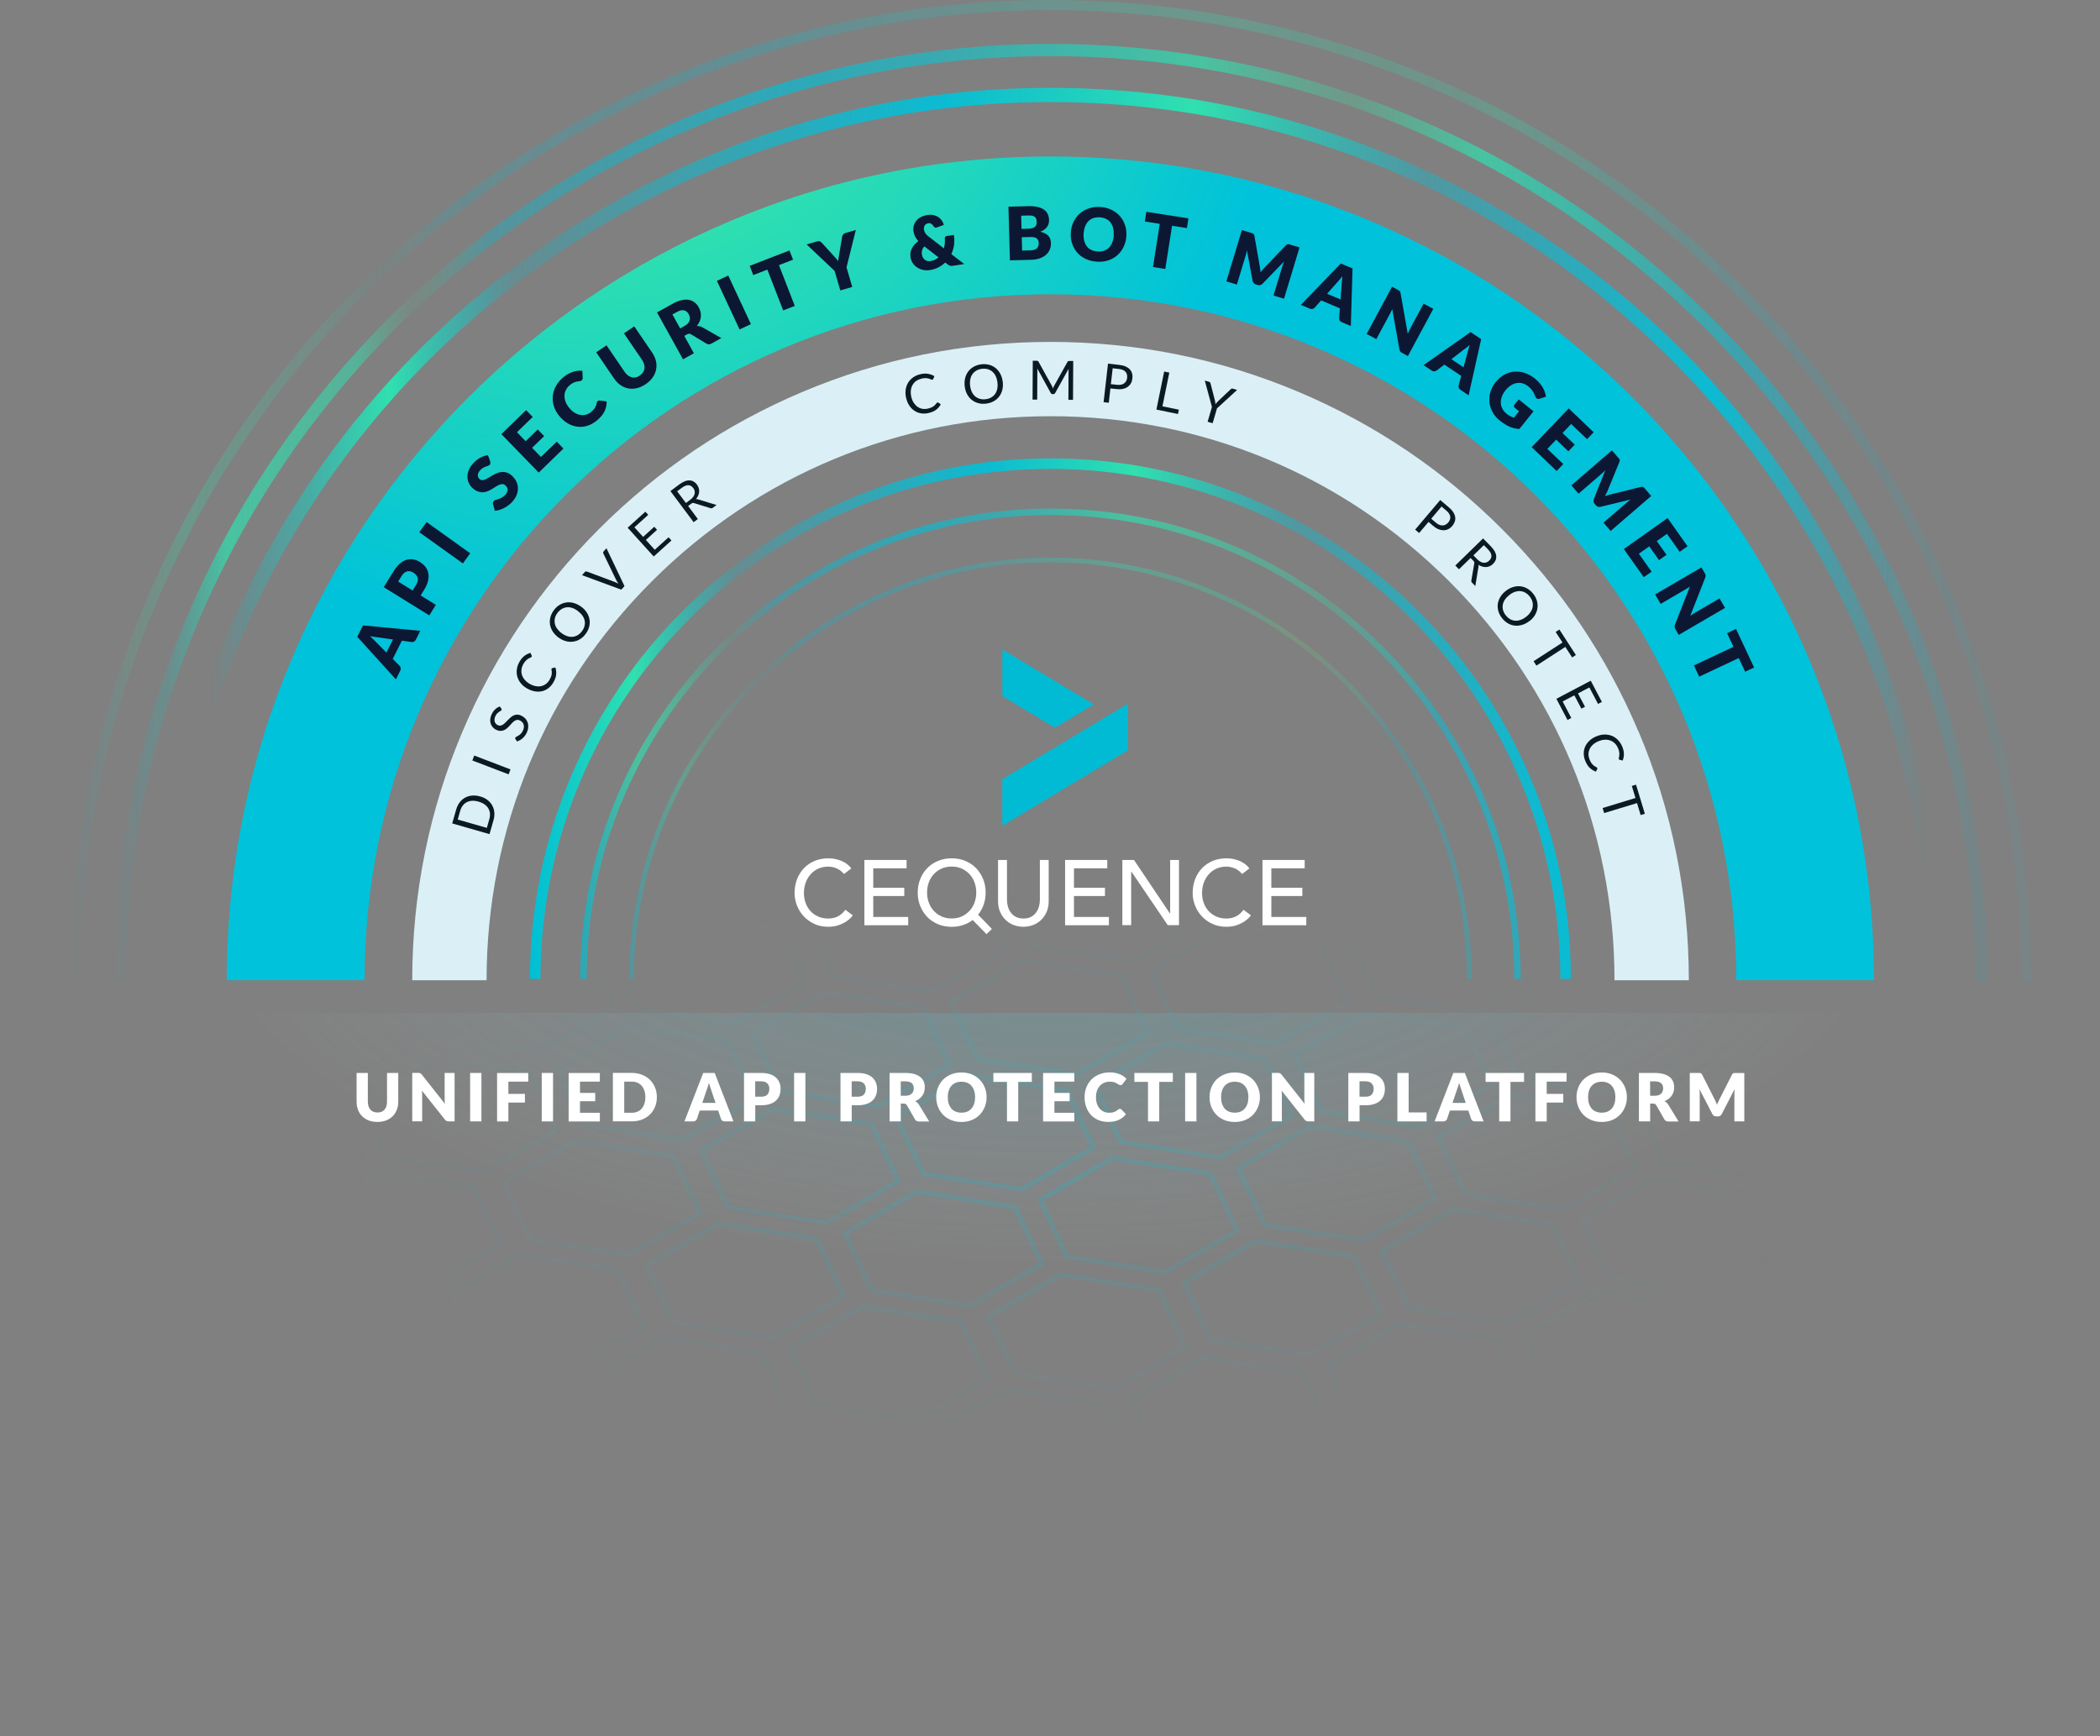 <svg width="589" height="487" viewBox="0 0 589 487" fill="none" xmlns="http://www.w3.org/2000/svg">
<rect x="0" y="0" width="589" height="487" fill="#808080" stroke="none"/>
<path d="M486.983 274.956C486.983 168.697 400.866 82.543 294.62 82.543C188.374 82.543 102.257 168.697 102.257 274.956H63.605C63.605 147.339 167.036 43.895 294.605 43.895C422.174 43.895 525.606 147.354 525.606 274.956H486.954" fill="url(#paint0_radial_4866_8634)"/>
<path d="M589 284.153H0.24V392.506H589V284.153Z" fill="url(#paint1_radial_4866_8634)"/>
<path style="mix-blend-mode:hard-light" opacity="0.25" d="M262.407 214.346L242.425 225.961L249.852 241.821L277.246 246.066L297.228 234.451M262.407 214.346L289.801 218.591L297.228 234.451M262.407 214.346L242.44 225.961L249.867 241.821L277.261 246.066L297.228 234.451M302.695 237.62L282.713 249.235L290.14 265.095L317.534 269.34L337.516 257.725M302.695 237.62L330.089 241.865L337.516 257.725M302.695 237.62L282.728 249.235L290.155 265.095L317.549 269.34L337.516 257.725M357.837 292.599L377.804 280.984L370.377 265.124L342.983 260.879L323.016 272.494M357.837 292.599L330.443 288.354L323.016 272.494M357.837 292.599L377.819 280.984L370.392 265.124L342.998 260.879L323.016 272.494M383.286 284.153L363.304 295.768L370.731 311.628L398.125 315.873L418.107 304.258M383.286 284.153L410.68 288.398L418.107 304.258M383.286 284.153L363.319 295.768L370.746 311.628L398.14 315.873L418.107 304.258M176.6 287.883L156.618 299.498L164.044 315.358L191.439 319.603L211.421 307.988M176.6 287.883L203.994 292.128L211.421 307.988M176.6 287.883L156.632 299.498L164.059 315.358L191.453 319.603L211.421 307.988M251.709 331.262L231.741 342.877L204.347 338.632L196.92 322.772L216.888 311.157M251.709 331.262L244.282 315.402L216.888 311.157M251.709 331.262L231.727 342.877L204.333 338.632L196.906 322.772L216.888 311.157M443.895 342.302L463.877 330.687L491.271 334.932L498.698 350.792L478.716 362.407M443.895 342.302L451.322 358.162L478.716 362.407M443.895 342.302L463.862 330.687L491.256 334.932L498.683 350.792L478.716 362.407M237.208 346.031L257.19 334.416L284.585 338.661L292.012 354.521L272.03 366.136M237.208 346.031L244.635 361.891L272.03 366.136M237.208 346.031L257.176 334.416L284.57 338.661L291.997 354.521L272.03 366.136M519.004 385.681L538.971 374.066L531.544 358.206L504.15 353.961L484.183 365.576M519.004 385.681L491.61 381.436L484.183 365.576M519.004 385.681L538.986 374.066L531.559 358.206L504.165 353.961L484.183 365.576M312.318 389.41L332.285 377.795L324.858 361.935L297.464 357.69L277.497 369.305M312.318 389.41L284.924 385.165L277.497 369.305M312.318 389.41L332.3 377.795L324.873 361.935L297.479 357.69L277.497 369.305M372.588 401.069L352.621 412.684L325.226 408.439L317.799 392.579L337.767 380.964M372.588 401.069L365.161 385.209L337.767 380.964M372.588 401.069L352.606 412.684L325.212 408.439L317.785 392.579L337.767 380.964M378.055 404.224L358.073 415.839L365.5 431.699L392.894 435.944L412.876 424.329M378.055 404.224L405.449 408.469L412.876 424.329M378.055 404.224L358.088 415.839L365.514 431.699L392.909 435.944L412.876 424.329M433.197 459.218L453.164 447.603L445.737 431.743L418.343 427.498L398.376 439.113M433.197 459.218L405.803 454.973L398.376 439.113M433.197 459.218L453.179 447.603L445.752 431.743L418.358 427.498L398.376 439.113M458.646 450.772L438.664 462.387L446.091 478.247L473.485 482.492L493.467 470.877M458.646 450.772L486.04 455.017L493.467 470.877M458.646 450.772L438.678 462.387L446.105 478.247L473.5 482.492L493.467 470.877M72.166 184.409L52.184 196.024L59.611 211.884L87.005 216.129L106.987 204.514M72.166 184.409L99.56 188.654L106.987 204.514M72.166 184.409L52.199 196.024L59.626 211.884L87.02 216.129L106.987 204.514M147.275 227.788L127.308 239.403L99.914 235.158L92.487 219.298L112.454 207.683M147.275 227.788L139.848 211.928L112.454 207.683M147.275 227.788L127.293 239.403L99.899 235.158L92.472 219.298L112.454 207.683M132.775 242.573L152.757 230.958L180.151 235.203L187.578 251.063L167.596 262.678M132.775 242.573L140.202 258.433L167.596 262.678M132.775 242.573L152.742 230.958L180.136 235.203L187.563 251.063L167.596 262.678M66.934 304.494L46.953 316.109L54.38 331.969L81.774 336.214L101.756 324.599M66.934 304.494L94.329 308.739L101.756 324.599M66.934 304.494L46.967 316.109L54.394 331.969L81.788 336.214L101.756 324.599M60.598 426.245L40.616 437.86L48.043 453.72L75.437 457.965L95.419 446.35M60.598 426.245L87.992 430.49L95.419 446.35M60.598 426.245L40.631 437.86L48.058 453.72L75.452 457.965L95.419 446.35M135.707 469.609L115.74 481.224L88.346 476.979L80.919 461.119L100.886 449.504M135.707 469.609L128.28 453.749L100.886 449.504M135.707 469.609L115.725 481.224L88.331 476.979L80.904 461.119L100.886 449.504M77.412 341.786L84.942 357.882L64.665 369.659L36.858 365.34L29.328 349.244L49.605 337.467L77.412 341.786ZM64.562 369.423L84.544 357.808L77.117 341.948L49.723 337.703L29.741 349.318L37.168 365.178L64.562 369.423ZM317.962 205.399L297.994 217.014L305.421 232.874L332.815 237.119L352.783 225.504L345.356 209.644L317.962 205.399ZM345.65 209.467L353.18 225.563L332.919 237.34L305.112 233.021L297.582 216.925L317.844 205.148L345.65 209.467ZM290.096 218.429L297.626 234.525L277.349 246.302L249.542 241.983L242.012 225.887L262.289 214.11L290.096 218.429ZM358.25 228.658L338.282 240.273L345.709 256.133L373.103 260.378L393.071 248.763L385.644 232.903L358.25 228.658ZM385.953 232.741L393.483 248.837L373.221 260.614L345.415 256.295L337.885 240.199L358.146 228.422L385.953 232.741ZM330.399 241.688L337.929 257.784L317.652 269.561L289.845 265.242L282.315 249.146L302.592 237.369L330.399 241.688ZM246.64 246.272L226.658 257.887L234.084 273.747L261.479 277.992L281.461 266.377L274.034 250.517L246.64 246.272ZM274.328 250.34L281.858 266.436L261.582 278.213L233.775 273.895L226.245 257.799L246.522 246.022L274.328 250.34ZM426.241 256.015L433.771 272.111L413.509 283.888L385.703 279.569L378.173 263.474L398.435 251.696L426.241 256.015ZM413.392 283.652L433.359 272.037L425.932 256.177L398.538 251.932L378.571 263.547L385.997 279.407L413.392 283.652ZM398.552 251.932L378.585 263.547L386.012 279.407L413.406 283.652L433.374 272.037L425.947 256.177L398.552 251.932ZM218.774 259.287L226.304 275.383L206.027 287.16L178.22 282.842L170.69 266.746L190.967 254.969L218.774 259.287ZM205.924 286.939L225.906 275.324L218.479 259.464L191.085 255.219L171.103 266.834L178.53 282.694L205.924 286.939ZM370.687 264.962L378.217 281.058L357.94 292.835L330.133 288.516L322.603 272.421L342.88 260.643L370.687 264.962ZM286.928 269.532L266.946 281.147L274.373 297.007L301.767 301.252L321.749 289.637L314.322 273.777L286.928 269.532ZM314.616 273.614L322.147 289.71L301.87 301.487L274.063 297.169L266.533 281.073L286.81 269.296L314.616 273.614ZM301.781 301.252L321.763 289.637L314.336 273.777L286.942 269.532L266.96 281.147L274.387 297.007L301.781 301.252ZM466.529 279.275L474.06 295.37L453.798 307.147L425.991 302.829L418.461 286.733L438.723 274.956L466.529 279.275ZM453.694 306.926L473.662 295.311L466.235 279.451L438.841 275.206L418.873 286.821L426.3 302.681L453.694 306.926ZM231.373 278.479L211.391 290.094L218.818 305.954L246.212 310.199L266.194 298.584L258.767 282.724L231.373 278.479ZM259.062 282.562L266.592 298.657L246.315 310.434L218.509 306.116L210.978 290.02L231.255 278.243L259.062 282.562ZM246.227 310.199L266.209 298.584L258.782 282.724L231.388 278.479L211.406 290.094L218.833 305.954L246.227 310.199ZM410.975 288.236L418.505 304.332L398.228 316.109L370.422 311.79L362.891 295.695L383.168 283.918L410.975 288.236ZM204.288 291.965L211.818 308.061L191.542 319.838L163.735 315.52L156.205 299.424L176.482 287.647L204.288 291.965ZM327.216 292.806L307.234 304.421L314.661 320.281L342.055 324.526L362.037 312.911L354.61 297.051L327.216 292.806ZM354.919 296.889L362.449 312.984L342.173 324.762L314.366 320.443L306.836 304.347L327.113 292.57L354.919 296.889ZM342.07 324.526L362.052 312.911L354.625 297.051L327.23 292.806L307.248 304.421L314.675 320.281L342.07 324.526ZM148.734 300.913L156.264 317.008L135.987 328.785L108.18 324.467L100.65 308.371L120.927 296.594L148.734 300.913ZM135.899 328.55L155.866 316.935L148.439 301.075L121.045 296.83L101.078 308.445L108.505 324.305L135.899 328.55ZM479.129 298.466L459.161 310.081L466.588 325.941L493.983 330.186L513.95 318.571L506.523 302.711L479.129 298.466ZM506.832 302.549L514.362 318.644L494.1 330.422L466.294 326.103L458.764 310.007L479.026 298.23L506.832 302.549ZM299.365 305.836L306.895 321.931L286.618 333.709L258.811 329.39L251.281 313.294L271.558 301.517L299.365 305.836ZM286.515 333.473L306.497 321.858L299.07 305.998L271.676 301.753L251.694 313.368L259.121 329.228L286.515 333.473ZM271.661 301.753L251.679 313.368L259.106 329.228L286.5 333.473L306.482 321.858L299.055 305.998L271.661 301.753ZM451.278 311.496L458.808 327.592L438.531 339.369L410.724 335.05L403.194 318.954L423.471 307.177L451.278 311.496ZM438.428 339.148L458.395 327.533L450.968 311.673L423.574 307.428L403.607 319.042L411.034 334.902L438.428 339.148ZM423.574 307.413L403.592 319.028L411.019 334.888L438.413 339.133L458.395 327.518L450.968 311.658L423.574 307.413ZM244.591 315.225L252.121 331.321L231.845 343.098L204.038 338.779L196.508 322.683L216.784 310.906L244.591 315.225ZM367.519 316.08L347.537 327.695L354.964 343.555L382.358 347.8L402.34 336.185L394.913 320.325L367.519 316.08ZM395.207 320.148L402.738 336.244L382.461 348.021L354.654 343.702L347.124 327.606L367.401 315.829L395.207 320.148ZM189.037 324.187L196.567 340.282L176.29 352.06L148.483 347.741L140.953 331.645L161.23 319.868L189.037 324.187ZM176.187 351.824L196.154 340.209L188.727 324.349L161.333 320.104L141.366 331.719L148.793 347.579L176.187 351.824ZM519.432 321.74L499.464 333.355L506.891 349.215L534.285 353.46L554.253 341.845L546.826 325.985L519.432 321.74ZM547.12 325.823L554.65 341.919L534.389 353.696L506.582 349.377L499.052 333.281L519.314 321.504L547.12 325.823ZM534.271 353.46L554.238 341.845L546.811 325.985L519.417 321.74L499.45 333.355L506.876 349.215L534.271 353.46ZM339.653 329.095L347.183 345.191L326.906 356.968L299.1 352.649L291.569 336.553L311.846 324.776L339.653 329.095ZM326.803 356.747L346.785 345.132L339.358 329.272L311.964 325.027L291.982 336.642L299.409 352.502L326.803 356.747ZM132.966 332.839L140.496 348.935L120.22 360.712L92.413 356.393L84.883 340.297L105.16 328.52L132.966 332.839ZM120.117 360.476L140.099 348.861L132.672 333.001L105.277 328.756L85.296 340.371L92.722 356.231L120.117 360.476ZM491.566 334.77L499.096 350.866L478.819 362.643L451.012 358.324L443.482 342.228L463.759 330.451L491.566 334.77ZM284.879 338.499L292.409 354.595L272.133 366.372L244.326 362.053L236.796 345.957L257.073 334.18L284.879 338.499ZM435.496 343.422L443.026 359.518L422.749 371.295L394.942 366.976L387.412 350.88L407.689 339.103L435.496 343.422ZM422.661 371.059L442.642 359.444L435.216 343.584L407.821 339.339L387.839 350.954L395.266 366.814L422.661 371.059ZM407.807 339.339L387.825 350.954L395.252 366.814L422.646 371.059L442.628 359.444L435.201 343.584L407.807 339.339ZM229.325 347.446L236.855 363.542L216.578 375.319L188.771 371L181.241 354.904L201.518 343.127L229.325 347.446ZM216.475 375.098L236.442 363.483L229.015 347.623L201.621 343.378L181.654 354.993L189.081 370.853L216.475 375.098ZM379.941 352.369L387.471 368.465L367.194 380.242L339.388 375.923L331.858 359.827L352.134 348.05L379.941 352.369ZM367.091 380.006L387.073 368.391L379.646 352.531L352.252 348.286L332.27 359.901L339.697 375.761L367.091 380.006ZM145.566 352.03L125.584 363.645L133.011 379.505L160.405 383.75L180.387 372.135L172.96 356.275L145.566 352.03ZM173.254 356.098L180.785 372.194L160.508 383.971L132.701 379.652L125.171 363.557L145.448 351.78L173.254 356.098ZM160.419 383.75L180.401 372.135L172.974 356.275L145.58 352.03L125.598 363.645L133.025 379.505L160.419 383.75ZM531.854 358.029L539.384 374.125L519.107 385.902L491.301 381.583L483.771 365.488L504.047 353.71L531.854 358.029ZM325.167 361.773L332.697 377.869L312.421 389.646L284.614 385.327L277.084 369.231L297.361 357.454L325.167 361.773ZM117.7 365.045L125.23 381.141L104.953 392.918L77.147 388.599L69.617 372.504L89.893 360.727L117.7 365.045ZM104.85 392.697L124.832 381.082L117.405 365.222L90.011 360.977L70.029 372.592L77.456 388.452L104.85 392.697ZM475.798 366.696L483.328 382.792L463.052 394.569L435.245 390.25L427.715 374.154L447.992 362.377L475.798 366.696ZM462.949 394.333L482.931 382.718L475.504 366.858L448.109 362.613L428.128 374.228L435.554 390.088L462.949 394.333ZM448.095 362.613L428.113 374.228L435.54 390.088L462.934 394.333L482.916 382.718L475.489 366.858L448.095 362.613ZM241.924 366.637L221.957 378.252L229.384 394.112L256.778 398.357L276.745 386.742L269.318 370.882L241.924 366.637ZM269.613 370.72L277.143 386.816L256.866 398.593L229.06 394.274L221.529 378.178L241.806 366.401L269.613 370.72ZM256.763 398.357L276.73 386.742L269.303 370.882L241.909 366.637L221.942 378.252L229.369 394.112L256.763 398.357ZM420.229 375.643L427.759 391.739L407.482 403.516L379.676 399.197L372.146 383.102L392.422 371.324L420.229 375.643ZM407.394 403.28L427.376 391.665L419.949 375.805L392.555 371.56L372.573 383.175L380 399.035L407.394 403.28ZM392.54 371.56L372.558 383.175L379.985 399.035L407.379 403.28L427.361 391.665L419.934 375.805L392.54 371.56ZM185.854 375.289L165.872 386.904L173.299 402.764L200.693 407.009L220.675 395.395L213.248 379.534L185.854 375.289ZM213.557 379.372L221.087 395.468L200.811 407.245L173.004 402.927L165.474 386.831L185.751 375.054L213.557 379.372ZM200.708 407.009L220.689 395.395L213.263 379.534L185.868 375.289L165.886 386.904L173.313 402.764L200.708 407.009ZM365.47 385.032L373 401.128L352.724 412.905L324.917 408.587L317.387 392.491L337.664 380.714L365.47 385.032ZM157.988 388.319L165.518 404.415L145.241 416.192L117.435 411.874L109.905 395.778L130.181 384.001L157.988 388.319ZM145.153 415.957L165.135 404.342L157.708 388.482L130.314 384.236L110.332 395.851L117.759 411.711L145.153 415.957ZM130.299 384.236L110.317 395.851L117.744 411.711L145.138 415.957L165.12 404.342L157.693 388.482L130.299 384.236ZM516.086 389.956L523.617 406.051L503.34 417.828L475.533 413.51L468.003 397.414L488.28 385.637L516.086 389.956ZM503.237 417.607L523.219 405.992L515.792 390.132L488.398 385.887L468.416 397.502L475.843 413.362L503.237 417.607ZM282.212 389.911L262.245 401.526L269.672 417.386L297.066 421.631L317.033 410.016L309.606 394.156L282.212 389.911ZM309.901 393.98L317.431 410.075L297.154 421.852L269.348 417.534L261.818 401.438L282.094 389.661L309.901 393.98ZM432.843 394.834L412.861 406.449L420.288 422.309L447.682 426.554L467.664 414.939L460.237 399.079L432.843 394.834ZM460.532 398.903L468.062 414.998L447.785 426.776L419.979 422.457L412.449 406.361L432.725 394.584L460.532 398.903ZM226.157 398.564L206.175 410.179L213.601 426.039L240.996 430.284L260.978 418.669L253.551 402.809L226.157 398.564ZM253.845 402.647L261.375 418.742L241.099 430.519L213.292 426.201L205.762 410.105L226.039 398.328L253.845 402.647ZM405.758 408.307L413.288 424.402L393.012 436.18L365.205 431.861L357.675 415.765L377.952 403.988L405.758 408.307ZM170.587 407.511L150.605 419.126L158.032 434.986L185.426 439.231L205.408 427.616L197.981 411.756L170.587 407.511ZM198.291 411.594L205.821 427.689L185.544 439.466L157.737 435.148L150.207 419.052L170.484 407.275L198.291 411.594ZM185.441 439.231L205.423 427.616L197.996 411.756L170.602 407.511L150.62 419.126L158.047 434.986L185.441 439.231ZM556.375 413.23L563.905 429.325L543.628 441.103L515.821 436.784L508.291 420.688L528.568 408.911L556.375 413.23ZM543.525 440.867L563.507 429.252L556.08 413.392L528.686 409.147L508.704 420.762L516.131 436.622L543.525 440.867ZM350.204 417.254L357.734 433.349L337.457 445.127L309.65 440.808L302.12 424.712L322.397 412.935L350.204 417.254ZM337.354 444.891L357.321 433.276L349.894 417.416L322.5 413.171L302.533 424.786L309.96 440.646L337.354 444.891ZM500.82 422.177L508.35 438.273L488.073 450.05L460.267 445.731L452.737 429.635L473.013 417.858L500.82 422.177ZM487.97 449.814L507.952 438.199L500.525 422.339L473.131 418.094L453.149 429.709L460.576 445.569L487.97 449.814ZM266.445 421.838L246.463 433.453L253.89 449.313L281.284 453.558L301.266 441.943L293.839 426.083L266.445 421.838ZM294.133 425.906L301.664 442.002L281.387 453.779L253.58 449.46L246.05 433.364L266.327 421.587L294.133 425.906ZM446.046 431.581L453.577 447.677L433.3 459.454L405.493 455.135L397.963 439.039L418.24 427.262L446.046 431.581ZM238.579 434.853L246.109 450.949L225.832 462.726L198.026 458.407L190.496 442.311L210.772 430.534L238.579 434.853ZM225.729 462.505L245.711 450.89L238.284 435.03L210.89 430.785L190.908 442.4L198.335 458.26L225.729 462.505ZM362.803 436.445L342.836 448.06L350.263 463.92L377.657 468.165L397.624 456.55L390.197 440.69L362.803 436.445ZM390.492 440.528L398.022 456.624L377.745 468.401L349.939 464.082L342.408 447.986L362.685 436.209L390.492 440.528ZM377.642 468.165L397.609 456.55L390.182 440.69L362.788 436.445L342.821 448.06L350.248 463.92L377.642 468.165ZM306.733 445.097L286.751 456.712L294.178 472.572L321.572 476.817L341.554 465.202L334.127 449.342L306.733 445.097ZM334.422 449.18L341.952 465.276L321.675 477.053L293.868 472.734L286.338 456.638L306.615 444.861L334.422 449.18ZM321.587 476.817L341.569 465.202L334.142 449.342L306.747 445.097L286.766 456.712L294.192 472.572L321.587 476.817ZM486.335 454.84L493.865 470.936L473.588 482.713L445.781 478.394L438.251 462.298L458.528 450.521L486.335 454.84ZM251.178 454.044L231.196 465.659L238.623 481.519L266.017 485.764L285.999 474.149L278.572 458.289L251.178 454.044ZM278.867 458.127L286.397 474.223L266.12 486L238.314 481.681L230.784 465.585L251.06 453.808L278.867 458.127ZM266.032 485.764L286.014 474.149L278.587 458.289L251.193 454.044L231.211 465.659L238.638 481.519L266.032 485.764ZM127.72 175.462L107.753 187.077L115.18 202.937L142.574 207.182L162.541 195.567L155.114 179.707L127.72 175.462ZM155.409 179.545L162.939 195.641L142.677 207.418L114.871 203.099L107.341 187.004L127.602 175.226L155.409 179.545ZM99.855 188.492L107.385 204.588L87.108 216.365L59.301 212.046L51.771 195.951L72.048 184.173L99.855 188.492ZM168.008 198.736L148.041 210.351L155.468 226.211L182.862 230.456L202.83 218.841L195.403 202.981L168.008 198.736ZM195.712 202.819L203.242 218.915L182.98 230.692L155.173 226.373L147.643 210.278L167.905 198.501L195.712 202.819ZM140.157 211.766L147.688 227.862L127.411 239.639L99.604 235.321L92.074 219.225L112.351 207.448L140.157 211.766ZM84.087 220.419L91.617 236.514L71.341 248.292L43.534 243.973L36.004 227.877L56.28 216.1L84.087 220.419ZM71.237 248.056L91.219 236.441L83.793 220.581L56.398 216.336L36.416 227.951L43.843 243.811L71.237 248.056ZM208.311 222.01L188.344 233.625L195.771 249.485L223.165 253.731L243.132 242.116L235.705 226.256L208.311 222.01ZM236 226.079L243.53 242.175L223.268 253.952L195.462 249.633L187.931 233.537L208.193 221.76L236 226.079ZM223.15 253.731L243.118 242.116L235.691 226.256L208.297 222.01L188.329 233.625L195.756 249.485L223.15 253.731ZM180.446 235.026L187.976 251.122L167.699 262.899L139.892 258.58L132.362 242.484L152.639 230.707L180.446 235.026ZM124.375 243.693L131.905 259.789L111.629 271.566L83.822 267.247L76.292 251.151L96.569 239.374L124.375 243.693ZM111.54 271.33L131.522 259.715L124.095 243.855L96.701 239.61L76.719 251.225L84.146 267.085L111.54 271.33ZM96.686 239.61L76.704 251.225L84.131 267.085L111.526 271.33L131.507 259.715L124.081 243.855L96.686 239.61ZM41.132 248.557L21.15 260.172L28.577 276.032L55.971 280.277L75.953 268.662L68.526 252.802L41.132 248.557ZM68.821 252.64L76.351 268.736L56.074 280.513L28.267 276.194L20.737 260.098L41.014 248.321L68.821 252.64ZM164.678 266.952L172.208 283.048L151.932 294.825L124.125 290.506L116.595 274.41L136.871 262.633L164.678 266.952ZM151.828 294.604L171.81 282.989L164.383 267.129L136.989 262.884L117.007 274.499L124.434 290.359L151.828 294.604ZM136.975 262.869L116.993 274.484L124.419 290.344L151.814 294.589L171.796 282.974L164.369 267.114L136.975 262.869ZM109.124 275.899L116.654 291.995L96.377 303.772L68.57 299.453L61.04 283.357L81.317 271.58L109.124 275.899ZM96.274 303.551L116.256 291.936L108.829 276.076L81.435 271.831L61.453 283.446L68.88 299.306L96.274 303.551ZM81.42 271.831L61.438 283.446L68.865 299.306L96.259 303.551L116.241 291.936L108.814 276.076L81.42 271.831ZM94.638 308.577L102.168 324.673L81.891 336.45L54.085 332.131L46.555 316.036L66.831 304.258L94.638 308.577ZM103.553 398.107L111.083 414.202L90.822 425.98L63.015 421.661L55.485 405.565L75.747 393.788L103.553 398.107ZM90.704 425.744L110.671 414.129L103.244 398.269L75.85 394.024L55.883 405.639L63.309 421.499L90.704 425.744ZM75.865 394.024L55.897 405.639L63.324 421.499L90.718 425.744L110.686 414.129L103.259 398.269L75.865 394.024ZM143.841 421.366L151.372 437.462L131.11 449.239L103.303 444.92L95.773 428.824L116.035 417.047L143.841 421.366ZM131.006 449.018L150.974 437.403L143.547 421.543L116.153 417.298L96.185 428.913L103.612 444.773L131.006 449.018ZM88.287 430.313L95.817 446.409L75.54 458.186L47.734 453.867L40.203 437.771L60.48 425.994L88.287 430.313ZM156.441 440.557L136.473 452.172L143.9 468.032L171.295 472.277L191.262 460.662L183.835 444.802L156.441 440.557ZM184.144 444.64L191.674 460.736L171.412 472.513L143.606 468.194L136.076 452.098L156.338 440.321L184.144 444.64ZM128.59 453.587L136.12 469.683L115.843 481.46L88.036 477.141L80.506 461.046L100.783 449.268L128.59 453.587ZM400.188 199.429L407.718 215.525L387.442 227.302L359.635 222.983L352.105 206.887L372.381 195.11L400.188 199.429ZM387.338 227.081L407.32 215.466L399.893 199.606L372.499 195.361L352.517 206.976L359.944 222.836L387.338 227.081ZM511.813 181.83L519.343 197.926L499.066 209.703L471.26 205.384L463.73 189.288L484.006 177.511L511.813 181.83ZM498.963 209.467L518.93 197.852L511.504 181.992L484.109 177.747L464.142 189.362L471.569 205.222L498.963 209.467ZM455.743 190.482L463.273 206.578L442.996 218.355L415.189 214.036L407.659 197.94L427.936 186.163L455.743 190.482ZM442.908 218.134L462.89 206.519L455.463 190.659L428.069 186.414L408.087 198.029L415.514 213.889L442.908 218.134ZM428.054 186.399L408.072 198.014L415.499 213.874L442.893 218.119L462.875 206.504L455.448 190.644L428.054 186.399ZM552.101 205.104L559.631 221.2L539.355 232.977L511.548 228.658L504.018 212.562L524.294 200.785L552.101 205.104ZM539.251 232.741L559.219 221.126L551.792 205.266L524.398 201.021L504.43 212.636L511.857 228.496L539.251 232.741ZM524.412 201.021L504.445 212.636L511.872 228.496L539.266 232.741L559.233 221.126L551.806 205.266L524.412 201.021ZM468.342 209.673L448.36 221.288L455.787 237.148L483.181 241.393L503.163 229.778L495.736 213.918L468.342 209.673ZM496.031 213.756L503.561 229.852L483.284 241.629L455.477 237.31L447.947 221.215L468.224 209.437L496.031 213.756ZM483.196 241.393L503.178 229.778L495.751 213.918L468.357 209.673L448.375 221.288L455.802 237.148L483.196 241.393ZM440.476 222.703L448.006 238.799L427.73 250.576L399.923 246.257L392.393 230.162L412.67 218.385L440.476 222.703ZM427.641 250.34L447.623 238.725L440.196 222.865L412.802 218.62L392.82 230.235L400.247 246.095L427.641 250.34ZM412.787 218.62L392.805 230.235L400.232 246.095L427.627 250.34L447.608 238.725L440.182 222.865L412.787 218.62ZM508.63 232.947L488.648 244.562L496.075 260.422L523.469 264.667L543.451 253.052L536.024 237.192L508.63 232.947ZM536.334 237.016L543.864 253.111L523.587 264.889L495.78 260.57L488.25 244.474L508.527 232.697L536.334 237.016ZM523.484 264.667L543.466 253.052L536.039 237.192L508.645 232.947L488.663 244.562L496.09 260.422L523.484 264.667ZM480.779 245.977L488.309 262.073L468.033 273.85L440.226 269.532L432.696 253.436L452.972 241.659L480.779 245.977ZM467.929 273.614L487.911 262L480.484 246.14L453.09 241.894L433.108 253.509L440.535 269.369L467.929 273.614ZM453.076 241.894L433.094 253.509L440.52 269.369L467.915 273.614L487.897 262L480.47 246.14L453.076 241.894ZM493.378 265.169L473.396 276.784L480.823 292.644L508.217 296.889L528.199 285.274L520.772 269.414L493.378 265.169ZM521.067 269.237L528.597 285.333L508.321 297.11L480.514 292.791L472.984 276.695L493.26 264.918L521.067 269.237ZM548.52 320.148L568.502 308.533L561.075 292.673L533.681 288.428L513.699 300.043L521.126 315.903L548.52 320.148ZM533.666 288.428L513.684 300.043L521.111 315.903L548.506 320.148L568.488 308.533L561.061 292.673L533.666 288.428ZM540.533 446.925L548.064 463.021L527.787 474.798L499.98 470.479L492.45 454.383L512.727 442.606L540.533 446.925ZM527.698 474.562L547.666 462.947L540.239 447.087L512.845 442.842L492.877 454.457L500.304 470.317L527.698 474.562Z" stroke="url(#paint2_radial_4866_8634)" stroke-width="0.94" stroke-miterlimit="10"/>
<path d="M459.574 205.266C450.556 183.938 437.647 164.791 421.216 148.356C404.786 131.921 385.629 119.009 364.321 109.988C342.246 100.643 318.801 95.912 294.634 95.912C270.467 95.912 247.023 100.643 224.948 109.988C203.625 119.009 184.483 131.921 168.053 148.356C151.622 164.791 138.713 183.952 129.695 205.266C120.352 227.346 115.622 250.797 115.622 274.971H136.473C136.473 232.712 152.919 192.988 182.803 163.096C212.673 133.218 252.401 116.754 294.649 116.754C336.897 116.754 376.611 133.203 406.495 163.096C436.365 192.973 452.825 232.712 452.825 274.971H473.676C473.676 250.797 468.946 227.346 459.604 205.266H459.574Z" fill="#DAF0F6"/>
<path d="M105.867 312.085C106.294 312.085 106.663 312.012 107.001 311.879C107.34 311.732 107.62 311.54 107.841 311.275C108.062 311.009 108.254 310.7 108.372 310.317C108.49 309.933 108.549 309.506 108.549 309.034V300.986H111.702V309.034C111.702 309.874 111.57 310.626 111.29 311.334C111.024 312.026 110.626 312.631 110.125 313.132C109.624 313.633 109.006 314.031 108.283 314.311C107.561 314.591 106.751 314.724 105.852 314.724C104.953 314.724 104.128 314.591 103.406 314.311C102.684 314.031 102.08 313.633 101.564 313.132C101.063 312.631 100.68 312.026 100.414 311.334C100.149 310.641 100.017 309.874 100.017 309.034V300.986H103.17V309.02C103.17 309.491 103.229 309.919 103.347 310.302C103.465 310.685 103.642 310.995 103.877 311.26C104.113 311.525 104.393 311.732 104.717 311.864C105.056 311.997 105.425 312.071 105.852 312.071L105.867 312.085Z" fill="white"/>
<path d="M117.626 301.001C117.715 301.001 117.803 301.031 117.877 301.075C117.95 301.104 118.024 301.163 118.098 301.222C118.171 301.281 118.245 301.37 118.333 301.473L124.788 309.639C124.758 309.373 124.744 309.123 124.729 308.872C124.729 308.622 124.714 308.4 124.714 308.179V300.986H127.499V314.576H125.864C125.628 314.576 125.421 314.532 125.245 314.458C125.083 314.385 124.92 314.252 124.758 314.046L118.348 305.954C118.363 306.189 118.378 306.425 118.392 306.646C118.392 306.867 118.407 307.089 118.407 307.28V314.562H115.622V300.972H117.287C117.42 300.972 117.538 300.972 117.626 300.986V301.001Z" fill="white"/>
<path d="M135.029 314.576H131.861V300.986H135.029V314.576Z" fill="white"/>
<path d="M148.159 300.986V303.418H142.589V306.868H147.23V309.3H142.589V314.591H139.42V301.001H148.174L148.159 300.986Z" fill="white"/>
<path d="M155.115 314.576H151.946V300.986H155.115V314.576Z" fill="white"/>
<path d="M168.244 300.986V303.418H162.674V306.587H166.947V308.916H162.674V312.159H168.244V314.591H159.491V301.001H168.244V300.986Z" fill="white"/>
<path d="M184.233 307.781C184.233 308.769 184.071 309.668 183.717 310.493C183.378 311.319 182.907 312.041 182.288 312.645C181.669 313.25 180.932 313.721 180.063 314.06C179.193 314.4 178.235 314.562 177.174 314.562H171.899V300.972H177.174C178.235 300.972 179.193 301.148 180.063 301.487C180.932 301.826 181.669 302.298 182.288 302.902C182.907 303.507 183.378 304.229 183.717 305.054C184.056 305.88 184.233 306.794 184.233 307.767V307.781ZM181.006 307.781C181.006 307.103 180.917 306.499 180.74 305.968C180.564 305.423 180.313 304.966 179.989 304.598C179.665 304.229 179.267 303.934 178.795 303.728C178.324 303.522 177.779 303.418 177.189 303.418H175.082V312.159H177.189C177.793 312.159 178.324 312.056 178.795 311.85C179.267 311.643 179.665 311.363 179.989 310.98C180.313 310.597 180.564 310.14 180.74 309.609C180.917 309.064 181.006 308.459 181.006 307.781Z" fill="white"/>
<path d="M205.718 314.576H203.272C202.992 314.576 202.771 314.517 202.594 314.385C202.417 314.252 202.299 314.09 202.225 313.898L201.43 311.525H196.257L195.462 313.898C195.403 314.075 195.285 314.223 195.093 314.37C194.916 314.517 194.695 314.576 194.43 314.576H191.969L197.23 300.986H200.457L205.718 314.576ZM196.979 309.388H200.693L199.44 305.659C199.367 305.423 199.264 305.143 199.16 304.819C199.057 304.494 198.939 304.155 198.836 303.772C198.733 304.155 198.63 304.509 198.527 304.833C198.424 305.158 198.32 305.438 198.232 305.674L196.979 309.373V309.388Z" fill="white"/>
<path d="M211.833 310.037V314.576H208.68V300.986H213.469C214.427 300.986 215.252 301.104 215.93 301.325C216.622 301.546 217.182 301.871 217.624 302.269C218.067 302.667 218.391 303.138 218.612 303.684C218.833 304.229 218.936 304.804 218.936 305.438C218.936 306.116 218.833 306.735 218.612 307.31C218.391 307.885 218.066 308.356 217.61 308.769C217.153 309.182 216.593 309.491 215.915 309.712C215.237 309.933 214.412 310.051 213.484 310.051H211.848L211.833 310.037ZM211.833 307.649H213.469C214.294 307.649 214.884 307.457 215.237 307.059C215.591 306.661 215.782 306.116 215.782 305.423C215.782 305.113 215.738 304.833 215.635 304.568C215.547 304.318 215.399 304.096 215.208 303.905C215.016 303.713 214.78 303.581 214.486 303.477C214.191 303.374 213.852 303.33 213.454 303.33H211.818V307.634L211.833 307.649Z" fill="white"/>
<path d="M225.891 314.576H222.723V300.986H225.891V314.576Z" fill="white"/>
<path d="M238.888 310.037V314.576H235.735V300.986H240.524C241.482 300.986 242.307 301.104 242.985 301.325C243.678 301.546 244.238 301.871 244.68 302.269C245.122 302.667 245.446 303.138 245.667 303.684C245.888 304.229 245.991 304.804 245.991 305.438C245.991 306.116 245.888 306.735 245.667 307.31C245.446 307.885 245.122 308.356 244.665 308.769C244.223 309.167 243.648 309.491 242.97 309.712C242.292 309.933 241.467 310.051 240.539 310.051H238.903L238.888 310.037ZM238.888 307.649H240.524C241.349 307.649 241.939 307.457 242.292 307.059C242.646 306.661 242.838 306.116 242.838 305.423C242.838 305.113 242.793 304.833 242.69 304.568C242.602 304.318 242.454 304.096 242.263 303.905C242.071 303.713 241.836 303.581 241.541 303.477C241.246 303.374 240.907 303.33 240.509 303.33H238.874V307.634L238.888 307.649Z" fill="white"/>
<path d="M252.652 309.55V314.576H249.498V300.986H253.919C254.906 300.986 255.746 301.09 256.439 301.296C257.131 301.502 257.691 301.782 258.133 302.136C258.575 302.49 258.885 302.917 259.091 303.418C259.297 303.905 259.386 304.45 259.386 305.025C259.386 305.467 259.327 305.88 259.209 306.278C259.091 306.676 258.914 307.03 258.679 307.369C258.443 307.708 258.163 308.002 257.824 308.253C257.485 308.518 257.102 308.725 256.66 308.902C256.866 309.005 257.072 309.137 257.249 309.3C257.426 309.462 257.588 309.639 257.735 309.874L260.624 314.606H257.765C257.234 314.606 256.851 314.4 256.63 314.016L254.376 310.066C254.273 309.889 254.155 309.771 254.022 309.698C253.889 309.624 253.698 309.58 253.462 309.58H252.666L252.652 309.55ZM252.652 307.383H253.919C254.346 307.383 254.715 307.324 255.009 307.221C255.304 307.118 255.555 306.956 255.746 306.764C255.938 306.573 256.085 306.352 256.159 306.086C256.247 305.836 256.291 305.556 256.291 305.246C256.291 304.657 256.1 304.185 255.702 303.846C255.319 303.507 254.715 303.345 253.904 303.345H252.637V307.369L252.652 307.383Z" fill="white"/>
<path d="M276.716 307.781C276.716 308.769 276.539 309.683 276.2 310.523C275.861 311.363 275.39 312.1 274.771 312.734C274.152 313.353 273.415 313.854 272.545 314.208C271.676 314.562 270.718 314.739 269.657 314.739C268.596 314.739 267.638 314.562 266.769 314.208C265.9 313.854 265.148 313.368 264.529 312.734C263.91 312.115 263.439 311.378 263.1 310.523C262.761 309.683 262.584 308.769 262.584 307.781C262.584 306.794 262.746 305.88 263.1 305.04C263.439 304.2 263.91 303.463 264.529 302.844C265.148 302.224 265.9 301.738 266.769 301.384C267.638 301.031 268.596 300.854 269.657 300.854C270.718 300.854 271.676 301.031 272.545 301.384C273.415 301.738 274.152 302.224 274.771 302.858C275.39 303.477 275.861 304.214 276.2 305.054C276.539 305.895 276.716 306.809 276.716 307.781ZM273.489 307.781C273.489 307.103 273.4 306.499 273.223 305.968C273.047 305.438 272.796 304.981 272.472 304.598C272.148 304.214 271.75 303.934 271.278 303.743C270.807 303.551 270.261 303.448 269.672 303.448C269.083 303.448 268.523 303.551 268.051 303.743C267.579 303.934 267.182 304.229 266.843 304.598C266.504 304.966 266.268 305.423 266.091 305.968C265.914 306.499 265.826 307.118 265.826 307.781C265.826 308.445 265.914 309.064 266.091 309.609C266.268 310.154 266.518 310.597 266.843 310.98C267.167 311.363 267.565 311.643 268.051 311.835C268.523 312.026 269.068 312.13 269.672 312.13C270.276 312.13 270.807 312.026 271.278 311.835C271.75 311.643 272.148 311.348 272.472 310.98C272.796 310.611 273.047 310.154 273.223 309.609C273.4 309.078 273.489 308.459 273.489 307.781Z" fill="white"/>
<path d="M289.403 300.986V303.492H285.587V314.576H282.433V303.492H278.617V300.986H289.418H289.403Z" fill="white"/>
<path d="M301.31 300.986V303.418H295.74V306.587H300.013V308.916H295.74V312.159H301.31V314.591H292.557V301.001H301.31V300.986Z" fill="white"/>
<path d="M314.101 311.054C314.174 311.054 314.248 311.054 314.322 311.098C314.396 311.127 314.469 311.171 314.543 311.245L315.795 312.557C315.25 313.279 314.558 313.81 313.732 314.178C312.907 314.547 311.935 314.724 310.815 314.724C309.783 314.724 308.855 314.547 308.044 314.193C307.219 313.839 306.527 313.353 305.967 312.734C305.392 312.115 304.965 311.378 304.655 310.538C304.346 309.683 304.198 308.769 304.198 307.767C304.198 306.764 304.375 305.821 304.714 304.966C305.068 304.111 305.554 303.389 306.173 302.77C306.792 302.151 307.543 301.679 308.413 301.34C309.282 301.001 310.24 300.824 311.301 300.824C311.817 300.824 312.288 300.868 312.745 300.957C313.202 301.045 313.615 301.178 314.012 301.325C314.41 301.473 314.764 301.679 315.088 301.9C315.412 302.121 315.707 302.372 315.958 302.637L314.897 304.067C314.823 304.155 314.749 304.229 314.661 304.303C314.572 304.376 314.44 304.406 314.263 304.406C314.145 304.406 314.042 304.376 313.939 304.332C313.836 304.288 313.732 304.229 313.615 304.155C313.497 304.082 313.379 304.008 313.246 303.919C313.113 303.831 312.951 303.757 312.775 303.684C312.598 303.61 312.377 303.551 312.126 303.507C311.876 303.463 311.596 303.433 311.257 303.433C310.682 303.433 310.166 303.536 309.695 303.743C309.223 303.949 308.811 304.229 308.472 304.612C308.133 304.995 307.867 305.438 307.676 305.983C307.484 306.514 307.396 307.118 307.396 307.781C307.396 308.445 307.484 309.093 307.676 309.639C307.867 310.184 308.118 310.641 308.457 311.009C308.781 311.378 309.164 311.658 309.606 311.849C310.048 312.041 310.505 312.144 311.006 312.144C311.286 312.144 311.551 312.144 311.787 312.1C312.023 312.071 312.244 312.026 312.45 311.953C312.657 311.879 312.848 311.791 313.025 311.687C313.202 311.584 313.393 311.437 313.585 311.275C313.659 311.216 313.747 311.157 313.821 311.127C313.909 311.083 313.998 311.068 314.086 311.068L314.101 311.054Z" fill="white"/>
<path d="M328.955 300.986V303.492H325.138V314.576H321.985V303.492H318.168V300.986H328.969H328.955Z" fill="white"/>
<path d="M335.571 314.576H332.403V300.986H335.571V314.576Z" fill="white"/>
<path d="M353.372 307.781C353.372 308.769 353.195 309.683 352.856 310.523C352.517 311.363 352.046 312.1 351.427 312.734C350.808 313.353 350.071 313.854 349.202 314.208C348.332 314.562 347.374 314.739 346.313 314.739C345.253 314.739 344.295 314.562 343.425 314.208C342.556 313.854 341.804 313.368 341.185 312.734C340.566 312.115 340.095 311.378 339.756 310.523C339.417 309.683 339.24 308.769 339.24 307.781C339.24 306.794 339.402 305.88 339.756 305.04C340.095 304.2 340.566 303.463 341.185 302.844C341.804 302.224 342.556 301.738 343.425 301.384C344.295 301.031 345.253 300.854 346.313 300.854C347.374 300.854 348.332 301.031 349.202 301.384C350.071 301.738 350.808 302.224 351.427 302.858C352.046 303.477 352.517 304.214 352.856 305.054C353.195 305.895 353.372 306.809 353.372 307.781ZM350.145 307.781C350.145 307.103 350.056 306.499 349.88 305.968C349.703 305.438 349.452 304.981 349.128 304.598C348.804 304.214 348.406 303.934 347.934 303.743C347.463 303.551 346.918 303.448 346.328 303.448C345.739 303.448 345.179 303.551 344.707 303.743C344.236 303.934 343.838 304.229 343.499 304.598C343.16 304.966 342.924 305.423 342.747 305.968C342.571 306.499 342.482 307.118 342.482 307.781C342.482 308.445 342.571 309.064 342.747 309.609C342.924 310.154 343.175 310.597 343.499 310.98C343.823 311.363 344.221 311.643 344.707 311.835C345.179 312.026 345.724 312.13 346.328 312.13C346.932 312.13 347.463 312.026 347.934 311.835C348.406 311.643 348.804 311.348 349.128 310.98C349.452 310.611 349.703 310.154 349.88 309.609C350.056 309.078 350.145 308.459 350.145 307.781Z" fill="white"/>
<path d="M358.751 301.001C358.839 301.001 358.928 301.031 359.001 301.075C359.075 301.104 359.149 301.163 359.222 301.222C359.296 301.281 359.37 301.37 359.458 301.473L365.912 309.639C365.883 309.373 365.868 309.123 365.853 308.872C365.853 308.622 365.839 308.4 365.839 308.179V300.986H368.624V314.576H366.988C366.752 314.576 366.546 314.532 366.369 314.458C366.207 314.385 366.045 314.252 365.883 314.046L359.473 305.954C359.487 306.189 359.502 306.425 359.517 306.646C359.517 306.867 359.532 307.089 359.532 307.28V314.562H356.747V300.972H358.412C358.544 300.972 358.662 300.972 358.751 300.986V301.001Z" fill="white"/>
<path d="M381.326 310.037V314.576H378.172V300.986H382.962C383.919 300.986 384.745 301.104 385.422 301.325C386.115 301.546 386.675 301.871 387.117 302.269C387.559 302.667 387.883 303.138 388.104 303.684C388.325 304.229 388.429 304.804 388.429 305.438C388.429 306.116 388.325 306.735 388.104 307.31C387.883 307.87 387.559 308.356 387.102 308.769C386.646 309.182 386.086 309.491 385.408 309.712C384.73 309.933 383.905 310.051 382.976 310.051H381.341L381.326 310.037ZM381.326 307.649H382.962C383.787 307.649 384.376 307.457 384.73 307.059C385.084 306.661 385.275 306.116 385.275 305.423C385.275 305.113 385.231 304.833 385.128 304.568C385.039 304.318 384.892 304.096 384.7 303.905C384.509 303.713 384.273 303.581 383.978 303.477C383.684 303.374 383.345 303.33 382.947 303.33H381.311V307.634L381.326 307.649Z" fill="white"/>
<path d="M395.09 312.056H400.129V314.576H391.936V300.986H395.09V312.056Z" fill="white"/>
<path d="M416.118 314.576H413.672C413.392 314.576 413.171 314.517 412.994 314.385C412.817 314.252 412.699 314.09 412.625 313.898L411.83 311.525H406.657L405.862 313.898C405.803 314.075 405.685 314.223 405.493 314.37C405.316 314.517 405.095 314.576 404.83 314.576H402.369L407.63 300.986H410.857L416.118 314.576ZM407.394 309.388H411.108L409.855 305.659C409.781 305.423 409.678 305.143 409.575 304.819C409.472 304.494 409.354 304.155 409.251 303.772C409.148 304.155 409.045 304.509 408.941 304.833C408.838 305.158 408.735 305.438 408.647 305.674L407.394 309.373V309.388Z" fill="white"/>
<path d="M427.464 300.986V303.492H423.648V314.576H420.494V303.492H416.678V300.986H427.479H427.464Z" fill="white"/>
<path d="M439.386 300.986V303.418H433.816V306.868H438.458V309.3H433.816V314.591H430.647V301.001H439.401L439.386 300.986Z" fill="white"/>
<path d="M456.303 307.781C456.303 308.769 456.126 309.683 455.787 310.523C455.448 311.363 454.976 312.1 454.358 312.734C453.739 313.353 453.002 313.854 452.132 314.208C451.263 314.562 450.305 314.739 449.244 314.739C448.183 314.739 447.225 314.562 446.356 314.208C445.486 313.854 444.735 313.368 444.116 312.734C443.497 312.115 443.026 311.378 442.687 310.523C442.348 309.683 442.171 308.769 442.171 307.781C442.171 306.794 442.333 305.88 442.687 305.04C443.026 304.2 443.497 303.463 444.116 302.844C444.735 302.224 445.486 301.738 446.356 301.384C447.225 301.031 448.183 300.854 449.244 300.854C450.305 300.854 451.263 301.031 452.132 301.384C453.002 301.738 453.739 302.224 454.358 302.858C454.976 303.477 455.448 304.214 455.787 305.054C456.126 305.895 456.303 306.809 456.303 307.781ZM453.075 307.781C453.075 307.103 452.987 306.499 452.81 305.968C452.633 305.438 452.383 304.981 452.059 304.598C451.735 304.214 451.337 303.934 450.865 303.743C450.394 303.536 449.848 303.448 449.259 303.448C448.669 303.448 448.109 303.551 447.638 303.743C447.166 303.934 446.769 304.229 446.43 304.598C446.091 304.966 445.855 305.423 445.678 305.968C445.501 306.499 445.413 307.118 445.413 307.781C445.413 308.445 445.501 309.064 445.678 309.609C445.855 310.154 446.105 310.597 446.43 310.98C446.754 311.363 447.152 311.643 447.638 311.835C448.109 312.026 448.655 312.13 449.259 312.13C449.863 312.13 450.394 312.026 450.865 311.835C451.337 311.643 451.735 311.348 452.059 310.98C452.383 310.611 452.633 310.154 452.81 309.609C452.987 309.078 453.075 308.459 453.075 307.781Z" fill="white"/>
<path d="M462.831 309.55V314.576H459.677V300.986H464.098C465.085 300.986 465.925 301.09 466.618 301.296C467.31 301.502 467.87 301.782 468.313 302.136C468.755 302.49 469.064 302.917 469.27 303.418C469.477 303.905 469.565 304.45 469.565 305.025C469.565 305.467 469.506 305.88 469.388 306.278C469.27 306.676 469.094 307.03 468.858 307.369C468.622 307.708 468.342 308.002 468.003 308.253C467.664 308.518 467.281 308.725 466.839 308.902C467.045 309.005 467.252 309.137 467.428 309.3C467.605 309.462 467.767 309.639 467.915 309.874L470.803 314.606H467.944C467.414 314.606 467.03 314.4 466.809 314.016L464.555 310.066C464.452 309.889 464.334 309.771 464.201 309.698C464.069 309.624 463.877 309.58 463.641 309.58H462.845L462.831 309.55ZM462.831 307.383H464.098C464.525 307.383 464.894 307.324 465.188 307.221C465.483 307.118 465.734 306.956 465.925 306.764C466.117 306.573 466.264 306.352 466.338 306.086C466.426 305.836 466.471 305.556 466.471 305.246C466.471 304.657 466.279 304.185 465.881 303.846C465.498 303.507 464.894 303.345 464.083 303.345H462.816V307.369L462.831 307.383Z" fill="white"/>
<path d="M481.25 309.108C481.368 309.359 481.472 309.624 481.575 309.889C481.678 309.609 481.796 309.344 481.914 309.093C482.031 308.828 482.149 308.577 482.282 308.341L485.774 301.473C485.833 301.355 485.907 301.266 485.966 301.193C486.025 301.134 486.099 301.075 486.187 301.045C486.261 301.016 486.364 301.001 486.467 301.001H489.237V314.576H486.452V306.764C486.452 306.381 486.467 305.968 486.511 305.526L482.916 312.513C482.798 312.734 482.65 312.896 482.459 313.014C482.267 313.132 482.046 313.176 481.81 313.176H481.383C481.147 313.176 480.926 313.117 480.735 313.014C480.543 312.896 480.396 312.734 480.278 312.513L476.653 305.511C476.682 305.733 476.697 305.939 476.712 306.16C476.712 306.381 476.727 306.573 476.727 306.75V314.562H473.941V300.986H476.712C476.815 300.986 476.903 301.001 476.992 301.031C477.065 301.06 477.139 301.104 477.213 301.178C477.272 301.237 477.345 301.34 477.404 301.458L480.897 308.356C481.015 308.592 481.147 308.843 481.25 309.093V309.108Z" fill="white"/>
<path d="M545.102 275.206H541.123C541.123 139.247 430.545 28.625 294.605 28.625C158.666 28.625 48.102 139.247 48.102 275.206H44.123C44.138 137.05 156.5 24.645 294.62 24.645C432.74 24.645 545.102 137.036 545.102 275.192V275.206Z" fill="url(#paint3_linear_4866_8634)"/>
<g opacity="0.7">
<path d="M557.436 275.206H554.017C554.017 132.142 437.647 15.742 294.62 15.742C151.593 15.742 35.223 132.142 35.223 275.206H31.804C31.804 130.255 149.707 12.322 294.62 12.322C439.533 12.322 557.436 130.255 557.436 275.206Z" fill="url(#paint4_linear_4866_8634)"/>
</g>
<g opacity="0.25">
<path d="M569.755 275.206H566.896C566.896 125.023 444.75 2.86 294.62 2.86C144.49 2.86 22.344 125.023 22.344 275.206H19.485C19.485 123.46 142.913 0 294.62 0C446.327 0 569.755 123.46 569.755 275.206Z" fill="url(#paint5_linear_4866_8634)"/>
</g>
<path d="M440.594 274.602H437.647C437.647 195.715 373.487 131.538 294.62 131.538C215.753 131.538 151.593 195.715 151.593 274.602H148.646C148.646 194.093 214.132 128.59 294.62 128.59C375.108 128.59 440.594 194.093 440.594 274.602Z" fill="url(#paint6_linear_4866_8634)"/>
<g opacity="0.67">
<path d="M426.521 274.602H424.709C424.709 202.849 366.354 144.479 294.62 144.479C222.885 144.479 164.531 202.849 164.531 274.602H162.718C162.718 201.847 221.898 142.666 294.62 142.666C367.342 142.666 426.521 201.861 426.521 274.602Z" fill="url(#paint7_linear_4866_8634)"/>
</g>
<g opacity="0.33">
<path d="M412.773 274.602H411.446C411.446 210.174 359.031 157.745 294.62 157.745C230.209 157.745 177.793 210.174 177.793 274.602H176.467C176.467 209.438 229.472 156.419 294.62 156.419C359.767 156.419 412.773 209.438 412.773 274.602Z" fill="url(#paint8_linear_4866_8634)"/>
</g>
<path d="M236.722 245.196C236.207 244.533 235.544 244.002 234.763 243.649C233.967 243.295 233.156 243.103 232.302 243.103C231.27 243.103 230.327 243.295 229.502 243.678C228.662 244.061 227.955 244.592 227.35 245.27C226.761 245.933 226.289 246.729 225.965 247.628C225.641 248.527 225.479 249.5 225.479 250.532C225.479 251.49 225.641 252.404 225.95 253.274C226.26 254.129 226.702 254.895 227.291 255.544C227.881 256.192 228.588 256.708 229.443 257.091C230.283 257.474 231.241 257.666 232.316 257.666C233.392 257.666 234.291 257.445 235.087 257.018C235.883 256.59 236.546 255.986 237.106 255.205L239.198 256.782C239.066 256.973 238.815 257.239 238.476 257.592C238.137 257.946 237.68 258.3 237.106 258.654C236.531 259.007 235.853 259.317 235.057 259.582C234.247 259.848 233.333 259.98 232.272 259.98C230.828 259.98 229.517 259.7 228.352 259.155C227.188 258.609 226.201 257.887 225.376 256.988C224.551 256.089 223.932 255.087 223.504 253.952C223.077 252.831 222.856 251.682 222.856 250.532C222.856 249.117 223.092 247.82 223.549 246.626C224.02 245.432 224.668 244.4 225.494 243.531C226.334 242.661 227.336 241.983 228.5 241.497C229.679 241.01 230.961 240.774 232.375 240.774C233.584 240.774 234.763 241.01 235.927 241.467C237.091 241.939 238.049 242.646 238.786 243.604L236.722 245.181V245.196Z" fill="white"/>
<path d="M242.455 241.246H254.273V243.575H244.93V249.029H253.625V251.357H244.93V257.224H254.73V259.553H242.44V241.275L242.455 241.246Z" fill="white"/>
<path d="M282.433 241.246V252.448C282.433 253.023 282.507 253.598 282.669 254.217C282.831 254.821 283.081 255.396 283.45 255.912C283.818 256.428 284.29 256.855 284.879 257.18C285.468 257.504 286.191 257.666 287.045 257.666C287.9 257.666 288.637 257.504 289.226 257.18C289.816 256.855 290.287 256.428 290.641 255.912C291.009 255.396 291.26 254.836 291.422 254.217C291.584 253.613 291.658 253.023 291.658 252.448V241.246H294.133V252.831C294.133 253.893 293.956 254.866 293.588 255.735C293.22 256.605 292.719 257.357 292.085 257.99C291.451 258.624 290.7 259.111 289.83 259.464C288.961 259.803 288.032 259.98 287.03 259.98C286.028 259.98 285.1 259.803 284.231 259.464C283.361 259.125 282.624 258.624 281.976 257.99C281.342 257.357 280.841 256.605 280.473 255.735C280.105 254.866 279.928 253.893 279.928 252.831V241.246H282.418H282.433Z" fill="white"/>
<path d="M298.746 241.246H310.564V243.575H301.222V249.029H309.916V251.357H301.222V257.224H311.021V259.553H298.731V241.275L298.746 241.246Z" fill="white"/>
<path d="M314.808 241.246H318.065L328.144 256.266H328.203V241.246H330.679V259.523H327.525L317.328 244.503H317.269V259.523H314.793V241.246H314.808Z" fill="white"/>
<path d="M348.391 245.196C347.875 244.533 347.212 244.002 346.431 243.649C345.635 243.295 344.825 243.103 343.97 243.103C342.939 243.103 341.996 243.295 341.17 243.678C340.33 244.061 339.623 244.592 339.019 245.27C338.43 245.933 337.958 246.729 337.634 247.628C337.31 248.527 337.148 249.5 337.148 250.532C337.148 251.49 337.295 252.404 337.619 253.274C337.929 254.129 338.371 254.895 338.96 255.544C339.549 256.192 340.257 256.708 341.111 257.091C341.951 257.474 342.909 257.666 343.985 257.666C345.061 257.666 345.96 257.445 346.755 257.018C347.551 256.59 348.214 255.986 348.774 255.205L350.867 256.782C350.734 256.973 350.484 257.239 350.145 257.592C349.791 257.946 349.334 258.3 348.774 258.654C348.199 259.007 347.522 259.317 346.711 259.582C345.915 259.848 344.987 259.98 343.926 259.98C342.482 259.98 341.17 259.7 340.006 259.155C338.842 258.609 337.855 257.887 337.03 256.988C336.204 256.089 335.585 255.087 335.158 253.952C334.731 252.831 334.51 251.682 334.51 250.532C334.51 249.117 334.746 247.82 335.202 246.626C335.674 245.432 336.322 244.4 337.148 243.531C337.987 242.661 338.989 241.983 340.154 241.497C341.333 241.01 342.615 240.774 344.029 240.774C345.238 240.774 346.416 241.01 347.581 241.467C348.745 241.939 349.703 242.646 350.439 243.604L348.376 245.181L348.391 245.196Z" fill="white"/>
<path d="M354.108 241.246H365.927V243.575H356.584V249.029H365.278V251.357H356.584V257.224H366.384V259.553H354.094V241.275L354.108 241.246Z" fill="white"/>
<path d="M274.314 256.62C274.903 255.897 275.375 255.087 275.743 254.173C276.215 253.008 276.451 251.741 276.451 250.385C276.451 249.029 276.215 247.761 275.743 246.597C275.272 245.432 274.609 244.415 273.783 243.545C272.943 242.69 271.941 242.012 270.777 241.511C269.598 241.025 268.316 240.774 266.916 240.774C265.516 240.774 264.234 241.025 263.07 241.511C261.891 241.998 260.889 242.676 260.064 243.545C259.224 244.4 258.576 245.417 258.104 246.597C257.633 247.761 257.397 249.029 257.397 250.385C257.397 251.741 257.633 253.008 258.104 254.173C258.576 255.337 259.239 256.354 260.064 257.224C260.904 258.079 261.906 258.757 263.07 259.258C264.234 259.744 265.531 259.995 266.916 259.995C268.302 259.995 269.598 259.744 270.777 259.258C271.529 258.948 272.192 258.55 272.811 258.079C273.548 258.801 275.198 260.496 276.686 262.044L278.204 260.599C276.141 258.433 275.006 257.268 274.329 256.62H274.314ZM269.76 257.076C268.92 257.46 267.963 257.651 266.916 257.651C265.87 257.651 264.912 257.46 264.072 257.076C263.232 256.693 262.51 256.163 261.906 255.514C261.302 254.866 260.83 254.084 260.506 253.2C260.182 252.316 260.02 251.372 260.02 250.37C260.02 249.368 260.182 248.424 260.506 247.54C260.83 246.655 261.302 245.889 261.906 245.226C262.51 244.577 263.232 244.047 264.072 243.663C264.912 243.28 265.87 243.088 266.916 243.088C267.963 243.088 268.92 243.28 269.76 243.663C270.6 244.047 271.322 244.577 271.927 245.226C272.531 245.874 273.002 246.655 273.327 247.54C273.651 248.424 273.813 249.368 273.813 250.37C273.813 251.372 273.651 252.316 273.327 253.2C273.002 254.084 272.531 254.851 271.927 255.514C271.322 256.163 270.6 256.693 269.76 257.076Z" fill="white"/>
<path d="M316.355 210.499V197.41L281.136 218.576H281.122V231.65H281.136L316.355 210.484V210.499Z" fill="#00BBD3"/>
<path d="M281.137 182.184V195.273L295.887 204.146L306.777 197.601L281.151 182.198L281.137 182.184Z" fill="#00BBD3"/>
<path d="M117.862 176.995L116.653 179.413C116.521 179.693 116.344 179.87 116.123 179.987C115.917 180.105 115.681 180.135 115.46 180.105L112.719 179.722L110.155 184.837L112.1 186.797C112.247 186.945 112.336 187.151 112.38 187.387C112.424 187.637 112.38 187.888 112.262 188.139L111.039 190.571L100.208 178.631L101.814 175.433L117.862 176.966V176.995ZM108.386 183.053L110.228 179.383L105.926 178.779C105.646 178.735 105.336 178.69 104.953 178.646C104.585 178.587 104.187 178.528 103.774 178.455C104.098 178.749 104.393 179.015 104.658 179.28C104.924 179.545 105.159 179.781 105.336 179.987L108.372 183.053H108.386Z" fill="#0B1733"/>
<path d="M117.965 167.031L122.239 169.67L120.411 172.632L107.635 164.717L110.42 160.207C110.98 159.308 111.57 158.6 112.174 158.084C112.793 157.568 113.412 157.214 114.045 157.038C114.679 156.846 115.313 156.816 115.946 156.934C116.58 157.052 117.184 157.288 117.788 157.657C118.422 158.055 118.952 158.512 119.35 159.042C119.763 159.573 120.013 160.177 120.146 160.826C120.264 161.489 120.235 162.196 120.043 162.978C119.866 163.759 119.498 164.584 118.952 165.469L117.995 167.016L117.965 167.031ZM115.725 165.646L116.683 164.098C117.155 163.331 117.317 162.653 117.155 162.093C116.993 161.518 116.58 161.032 115.932 160.634C115.637 160.457 115.342 160.339 115.047 160.266C114.753 160.207 114.458 160.207 114.178 160.28C113.898 160.354 113.618 160.501 113.368 160.708C113.102 160.929 112.852 161.209 112.631 161.592L111.673 163.14L115.725 165.646Z" fill="#0B1733"/>
<path d="M131.876 155.21L129.827 158.055L117.611 149.299L119.66 146.454L131.876 155.21Z" fill="#0B1733"/>
<path d="M137.475 129.489C137.534 129.681 137.549 129.843 137.534 129.975C137.534 130.108 137.46 130.255 137.343 130.388C137.239 130.506 137.092 130.594 136.886 130.668C136.679 130.742 136.473 130.816 136.223 130.904C135.972 130.992 135.722 131.11 135.442 131.272C135.176 131.435 134.911 131.641 134.661 131.936C134.233 132.422 134.012 132.879 134.012 133.307C134.012 133.734 134.189 134.102 134.543 134.412C134.764 134.618 135.014 134.707 135.294 134.692C135.574 134.692 135.869 134.604 136.178 134.471C136.488 134.338 136.827 134.147 137.181 133.926C137.534 133.705 137.917 133.483 138.3 133.262C138.684 133.041 139.096 132.85 139.509 132.687C139.921 132.511 140.349 132.422 140.791 132.393C141.233 132.363 141.675 132.422 142.147 132.57C142.603 132.717 143.075 132.997 143.546 133.41C144.062 133.867 144.475 134.397 144.77 134.972C145.064 135.547 145.226 136.166 145.256 136.8C145.285 137.434 145.182 138.097 144.932 138.775C144.681 139.453 144.269 140.102 143.709 140.735C143.399 141.089 143.045 141.413 142.648 141.708C142.25 142.003 141.837 142.268 141.41 142.489C140.982 142.711 140.54 142.902 140.098 143.035C139.656 143.167 139.229 143.256 138.801 143.285L138.271 141.428C138.227 141.295 138.227 141.148 138.271 140.986C138.315 140.824 138.374 140.691 138.477 140.573C138.61 140.426 138.801 140.308 139.037 140.234C139.273 140.161 139.538 140.087 139.833 139.984C140.128 139.895 140.437 139.763 140.761 139.586C141.086 139.409 141.41 139.158 141.719 138.804C142.132 138.333 142.368 137.876 142.382 137.419C142.412 136.977 142.191 136.549 141.734 136.151C141.469 135.915 141.189 135.798 140.909 135.798C140.614 135.798 140.319 135.871 139.995 136.004C139.686 136.137 139.347 136.328 139.008 136.549C138.654 136.77 138.3 137.006 137.917 137.227C137.534 137.448 137.151 137.655 136.738 137.817C136.326 137.979 135.898 138.082 135.456 138.097C135.014 138.126 134.543 138.038 134.056 137.876C133.57 137.699 133.069 137.389 132.539 136.918C132.111 136.549 131.772 136.092 131.522 135.562C131.271 135.031 131.139 134.471 131.109 133.867C131.095 133.262 131.198 132.629 131.433 131.995C131.669 131.346 132.067 130.712 132.612 130.093C132.922 129.754 133.246 129.43 133.585 129.15C133.924 128.87 134.278 128.634 134.646 128.428C135.014 128.221 135.383 128.059 135.751 127.941C136.12 127.823 136.488 127.735 136.856 127.691L137.49 129.415L137.475 129.489Z" fill="#0B1733"/>
<path d="M147.54 115.029L149.412 116.96L144.991 121.249L147.437 123.77L150.826 120.483L152.624 122.34L149.235 125.627L151.725 128.192L156.161 123.903L158.032 125.834L151.091 132.57L140.629 121.78L147.57 115.044L147.54 115.029Z" fill="#0B1733"/>
<path d="M167.655 112.509C167.655 112.509 167.787 112.42 167.876 112.391C167.964 112.361 168.053 112.347 168.156 112.361L170.145 112.612C170.175 113.599 169.968 114.543 169.526 115.442C169.084 116.326 168.377 117.166 167.404 117.962C166.52 118.685 165.606 119.186 164.663 119.466C163.72 119.746 162.792 119.82 161.864 119.687C160.95 119.554 160.051 119.245 159.196 118.729C158.342 118.213 157.561 117.535 156.868 116.695C156.161 115.825 155.645 114.911 155.35 113.938C155.056 112.966 154.952 112.008 155.056 111.035C155.159 110.062 155.453 109.133 155.969 108.234C156.47 107.335 157.177 106.51 158.076 105.773C158.504 105.419 158.961 105.109 159.403 104.873C159.845 104.638 160.302 104.446 160.744 104.299C161.186 104.166 161.628 104.063 162.07 104.019C162.512 103.974 162.925 103.974 163.337 104.019L163.426 105.979C163.426 106.097 163.426 106.23 163.381 106.347C163.352 106.48 163.263 106.598 163.116 106.716C163.028 106.79 162.91 106.849 162.792 106.878C162.674 106.908 162.541 106.937 162.394 106.952C162.247 106.967 162.085 106.996 161.922 107.011C161.746 107.04 161.554 107.084 161.348 107.143C161.141 107.217 160.92 107.306 160.67 107.438C160.419 107.571 160.169 107.748 159.874 107.984C159.388 108.382 159.005 108.838 158.754 109.34C158.489 109.841 158.342 110.371 158.327 110.932C158.297 111.492 158.401 112.066 158.607 112.656C158.828 113.246 159.167 113.821 159.624 114.395C160.11 114.985 160.626 115.457 161.171 115.781C161.716 116.105 162.261 116.326 162.792 116.4C163.337 116.488 163.853 116.459 164.369 116.326C164.87 116.179 165.341 115.943 165.769 115.589C166.019 115.383 166.225 115.191 166.402 115C166.579 114.808 166.741 114.616 166.859 114.41C166.977 114.204 167.08 113.997 167.168 113.776C167.242 113.555 167.316 113.305 167.36 113.039C167.375 112.936 167.419 112.833 167.463 112.73C167.507 112.627 167.566 112.553 167.655 112.494V112.509Z" fill="#0B1733"/>
<path d="M179.473 105.316C179.856 105.05 180.166 104.756 180.372 104.417C180.593 104.078 180.726 103.724 180.77 103.341C180.814 102.957 180.77 102.559 180.652 102.147C180.534 101.719 180.313 101.292 180.018 100.864L175.008 93.509L177.896 91.549L182.907 98.904C183.422 99.67 183.776 100.452 183.968 101.248C184.159 102.058 184.174 102.839 184.027 103.621C183.879 104.402 183.57 105.139 183.083 105.846C182.597 106.554 181.949 107.188 181.124 107.748C180.298 108.308 179.458 108.691 178.633 108.883C177.793 109.074 176.997 109.104 176.216 108.956C175.435 108.809 174.713 108.5 174.036 108.028C173.358 107.556 172.754 106.937 172.238 106.185L167.228 98.83L170.116 96.87L175.126 104.225C175.421 104.667 175.745 105.021 176.084 105.286C176.423 105.552 176.791 105.743 177.16 105.832C177.528 105.935 177.911 105.935 178.309 105.861C178.707 105.787 179.09 105.611 179.473 105.345V105.316Z" fill="#0B1733"/>
<path d="M191.925 94.231L194.622 99.096L191.571 100.791L184.277 87.643L188.55 85.27C189.493 84.739 190.363 84.385 191.144 84.208C191.925 84.031 192.617 84.002 193.236 84.12C193.855 84.238 194.386 84.474 194.843 84.842C195.299 85.211 195.682 85.668 195.992 86.228C196.228 86.655 196.39 87.083 196.493 87.54C196.581 87.982 196.611 88.424 196.567 88.881C196.522 89.323 196.405 89.765 196.213 90.207C196.021 90.635 195.756 91.062 195.432 91.46C195.697 91.46 195.962 91.46 196.213 91.519C196.478 91.564 196.729 91.667 196.979 91.814L202.314 94.836L199.558 96.369C199.042 96.649 198.571 96.663 198.143 96.398L193.84 93.789C193.649 93.671 193.472 93.612 193.295 93.612C193.133 93.612 192.927 93.671 192.691 93.804L191.91 94.231H191.925ZM190.761 92.138L191.984 91.46C192.396 91.225 192.721 90.974 192.956 90.709C193.192 90.443 193.354 90.163 193.428 89.868C193.516 89.574 193.516 89.294 193.472 88.984C193.413 88.689 193.31 88.394 193.148 88.1C192.824 87.525 192.396 87.171 191.836 87.053C191.276 86.935 190.613 87.097 189.818 87.54L188.594 88.218L190.761 92.109V92.138Z" fill="#0B1733"/>
<path d="M210.61 90.93L207.427 92.404L201.076 78.784L204.259 77.295L210.61 90.915V90.93Z" fill="#0B1733"/>
<path d="M221.427 70.264L222.429 72.844L218.479 74.377L222.915 85.815L219.658 87.068L215.223 75.63L211.274 77.163L210.271 74.583L221.412 70.264H221.427Z" fill="#0B1733"/>
<path d="M237.429 75.011L239.035 80.494L235.69 81.467L234.084 75.984L226.245 68.569L229.192 67.715C229.487 67.626 229.737 67.626 229.943 67.715C230.15 67.803 230.341 67.936 230.503 68.112L233.775 71.709C234.04 72.004 234.276 72.269 234.497 72.505C234.718 72.741 234.924 72.991 235.116 73.242C235.116 72.932 235.175 72.608 235.219 72.284C235.278 71.96 235.337 71.606 235.396 71.237L236.191 66.447C236.191 66.344 236.236 66.255 236.28 66.137C236.324 66.034 236.383 65.931 236.457 65.828C236.53 65.739 236.619 65.651 236.707 65.562C236.81 65.489 236.928 65.43 237.076 65.386L240.037 64.516L237.429 74.996V75.011Z" fill="#0B1733"/>
<path d="M259.99 60.33C260.653 60.227 261.243 60.227 261.773 60.33C262.304 60.448 262.775 60.639 263.173 60.89C263.571 61.155 263.895 61.48 264.161 61.863C264.426 62.246 264.603 62.659 264.721 63.086L262.746 63.809C262.746 63.809 262.687 63.823 262.658 63.838C262.628 63.853 262.613 63.838 262.584 63.853C262.304 63.897 262.068 63.779 261.877 63.499C261.67 63.175 261.449 62.924 261.199 62.777C260.963 62.629 260.668 62.57 260.329 62.629C260.094 62.674 259.887 62.747 259.725 62.865C259.563 62.983 259.43 63.116 259.342 63.278C259.254 63.44 259.18 63.617 259.15 63.823C259.121 64.03 259.121 64.221 259.15 64.428C259.18 64.605 259.224 64.767 259.283 64.929C259.342 65.091 259.416 65.238 259.519 65.4C259.622 65.563 259.74 65.71 259.902 65.872C260.049 66.034 260.241 66.196 260.477 66.373L264.75 69.675C264.868 69.233 264.942 68.791 264.986 68.334C265.03 67.877 265.03 67.405 265.001 66.919C264.986 66.727 265.03 66.565 265.118 66.447C265.207 66.329 265.354 66.241 265.531 66.211L267.535 65.902C267.697 66.889 267.697 67.847 267.579 68.746C267.447 69.645 267.196 70.486 266.813 71.282L270.453 74.067L267.329 74.554C267.167 74.583 267.034 74.583 266.902 74.598C266.784 74.598 266.651 74.598 266.548 74.569C266.43 74.539 266.327 74.51 266.224 74.451C266.121 74.392 266.003 74.318 265.87 74.215L265.118 73.64C264.544 74.185 263.895 74.642 263.173 75.011C262.451 75.379 261.656 75.63 260.786 75.763C260.197 75.851 259.593 75.851 259.003 75.733C258.399 75.615 257.854 75.409 257.353 75.099C256.852 74.79 256.424 74.392 256.071 73.905C255.717 73.404 255.481 72.829 255.378 72.166C255.304 71.724 255.304 71.282 255.378 70.854C255.452 70.427 255.584 70.029 255.791 69.645C255.982 69.262 256.233 68.909 256.542 68.57C256.852 68.231 257.191 67.921 257.574 67.656C257.176 67.213 256.866 66.757 256.645 66.3C256.424 65.843 256.292 65.4 256.218 64.944C256.13 64.413 256.159 63.897 256.277 63.396C256.395 62.895 256.616 62.438 256.925 62.025C257.235 61.612 257.647 61.259 258.163 60.964C258.664 60.669 259.268 60.463 259.976 60.359L259.99 60.33ZM258.576 71.385C258.635 71.709 258.723 72.004 258.856 72.254C259.003 72.505 259.18 72.711 259.386 72.874C259.592 73.036 259.843 73.154 260.108 73.213C260.374 73.272 260.668 73.286 260.978 73.242C261.434 73.168 261.847 73.05 262.215 72.874C262.584 72.697 262.923 72.461 263.232 72.195L259.254 69.115C258.929 69.483 258.708 69.852 258.62 70.235C258.517 70.618 258.502 71.001 258.561 71.4L258.576 71.385Z" fill="#0B1733"/>
<path d="M283.258 73.021L282.846 57.986L288.372 57.839C289.418 57.809 290.302 57.883 291.024 58.06C291.761 58.237 292.365 58.487 292.837 58.827C293.308 59.166 293.647 59.578 293.883 60.079C294.104 60.581 294.222 61.126 294.237 61.76C294.237 62.099 294.207 62.423 294.119 62.733C294.03 63.042 293.883 63.352 293.691 63.632C293.5 63.912 293.235 64.177 292.925 64.398C292.601 64.634 292.233 64.84 291.776 65.017C292.778 65.224 293.515 65.607 294.001 66.123C294.487 66.638 294.752 67.331 294.767 68.186C294.782 68.82 294.679 69.424 294.443 69.984C294.207 70.545 293.868 71.031 293.397 71.458C292.925 71.886 292.35 72.21 291.658 72.461C290.965 72.711 290.169 72.844 289.271 72.874L283.273 73.036L283.258 73.021ZM286.515 64.221L288.327 64.162C288.711 64.162 289.064 64.118 289.374 64.044C289.683 63.985 289.948 63.882 290.155 63.735C290.361 63.587 290.523 63.396 290.626 63.16C290.729 62.909 290.788 62.615 290.774 62.246C290.774 61.892 290.715 61.597 290.612 61.362C290.508 61.126 290.376 60.934 290.184 60.802C289.993 60.669 289.757 60.566 289.477 60.507C289.182 60.448 288.843 60.433 288.46 60.448L286.412 60.507L286.515 64.221ZM286.574 66.55L286.677 70.294L289.138 70.22C289.595 70.22 289.978 70.147 290.258 70.014C290.553 69.896 290.774 69.734 290.936 69.542C291.098 69.351 291.201 69.144 291.26 68.909C291.319 68.673 291.334 68.437 291.334 68.186C291.334 67.906 291.289 67.67 291.201 67.449C291.127 67.228 290.995 67.051 290.818 66.904C290.641 66.757 290.405 66.653 290.111 66.58C289.816 66.506 289.447 66.476 289.02 66.491L286.589 66.55H286.574Z" fill="#0B1733"/>
<path d="M315.913 66.255C315.839 67.346 315.589 68.334 315.147 69.247C314.705 70.161 314.13 70.928 313.408 71.576C312.686 72.225 311.831 72.711 310.844 73.036C309.857 73.36 308.781 73.493 307.617 73.404C306.453 73.33 305.406 73.05 304.463 72.608C303.52 72.166 302.739 71.562 302.106 70.825C301.472 70.088 301 69.247 300.691 68.289C300.381 67.331 300.263 66.314 300.337 65.224C300.411 64.133 300.661 63.145 301.103 62.231C301.546 61.317 302.12 60.551 302.857 59.902C303.579 59.254 304.449 58.782 305.436 58.443C306.423 58.119 307.499 57.986 308.663 58.075C309.827 58.148 310.873 58.428 311.802 58.885C312.73 59.342 313.511 59.932 314.145 60.669C314.778 61.406 315.25 62.246 315.559 63.204C315.869 64.162 315.987 65.179 315.913 66.255ZM312.362 66.019C312.406 65.282 312.362 64.604 312.214 64C312.067 63.396 311.816 62.88 311.492 62.438C311.168 61.995 310.741 61.656 310.24 61.406C309.739 61.155 309.149 61.008 308.486 60.964C307.808 60.919 307.204 60.993 306.674 61.17C306.128 61.347 305.672 61.642 305.288 62.025C304.905 62.408 304.596 62.895 304.36 63.484C304.124 64.059 303.992 64.722 303.933 65.474C303.874 66.226 303.933 66.904 304.08 67.508C304.227 68.112 304.478 68.628 304.802 69.071C305.141 69.513 305.554 69.852 306.069 70.102C306.585 70.353 307.175 70.5 307.853 70.544C308.516 70.589 309.12 70.515 309.65 70.338C310.181 70.161 310.652 69.867 311.035 69.483C311.419 69.1 311.728 68.614 311.964 68.024C312.2 67.449 312.332 66.786 312.391 66.034L312.362 66.019Z" fill="#0B1733"/>
<path d="M333.331 61.258L332.904 63.985L328.734 63.337L326.833 75.453L323.385 74.908L325.286 62.791L321.101 62.143L321.528 59.416L333.331 61.258Z" fill="#0B1733"/>
<path d="M353.445 75.438C353.49 75.748 353.519 76.057 353.549 76.382C353.74 76.131 353.946 75.88 354.153 75.645C354.359 75.409 354.565 75.188 354.772 74.967L360.666 68.805C360.769 68.702 360.872 68.628 360.961 68.57C361.049 68.525 361.138 68.496 361.241 68.481C361.344 68.481 361.432 68.481 361.55 68.525C361.653 68.555 361.786 68.599 361.933 68.643L364.483 69.41L360.136 83.796L357.188 82.911L359.693 74.627C359.811 74.23 359.973 73.802 360.15 73.345L354.109 79.595C353.917 79.787 353.711 79.919 353.475 79.978C353.239 80.037 352.989 80.022 352.738 79.949L352.281 79.816C352.031 79.742 351.81 79.61 351.648 79.433C351.486 79.256 351.382 79.035 351.323 78.769L349.732 70.206C349.688 70.441 349.644 70.677 349.585 70.913C349.526 71.149 349.467 71.355 349.423 71.547L346.917 79.816L343.97 78.932L348.317 64.546L350.867 65.312C351.014 65.356 351.132 65.4 351.25 65.43C351.353 65.459 351.456 65.504 351.53 65.563C351.603 65.621 351.662 65.695 351.707 65.784C351.751 65.872 351.795 65.99 351.824 66.137L353.313 74.569C353.372 74.863 353.416 75.158 353.46 75.468L353.445 75.438Z" fill="#0B1733"/>
<path d="M378.865 91.446L376.375 90.399C376.095 90.281 375.889 90.119 375.771 89.913C375.653 89.706 375.594 89.485 375.609 89.249L375.8 86.493L370.54 84.267L368.712 86.331C368.58 86.478 368.388 86.596 368.138 86.655C367.887 86.714 367.637 86.699 367.371 86.582L364.866 85.52L376.066 73.92L379.352 75.306L378.88 91.416L378.865 91.446ZM372.205 82.41L375.992 84.002L376.316 79.669C376.331 79.388 376.36 79.064 376.39 78.696C376.419 78.327 376.449 77.929 376.508 77.502C376.242 77.841 375.992 78.165 375.741 78.445C375.491 78.725 375.27 78.976 375.078 79.167L372.219 82.41H372.205Z" fill="#0B1733"/>
<path d="M392.408 81.481C392.496 81.54 392.555 81.614 392.614 81.688C392.673 81.762 392.717 81.85 392.746 81.939C392.776 82.042 392.805 82.16 392.835 82.307L394.839 93.642C394.957 93.376 395.06 93.111 395.178 92.875C395.296 92.625 395.414 92.404 395.517 92.183L399.289 85.181L402.001 86.64L394.883 99.877L393.292 99.022C393.056 98.889 392.879 98.757 392.746 98.594C392.629 98.432 392.54 98.211 392.496 97.946L390.492 86.699C390.389 86.935 390.286 87.171 390.168 87.407C390.064 87.628 389.961 87.849 389.843 88.041L386.027 95.131L383.315 93.671L390.433 80.435L392.054 81.305C392.187 81.378 392.29 81.437 392.378 81.511L392.408 81.481Z" fill="#0B1733"/>
<path d="M411.918 110.887L409.664 109.384C409.413 109.222 409.236 109.015 409.163 108.794C409.074 108.573 409.06 108.337 409.119 108.116L409.841 105.448L405.096 102.279L402.9 103.96C402.738 104.078 402.532 104.151 402.281 104.166C402.03 104.181 401.78 104.107 401.544 103.945L399.275 102.427L412.464 93.155L415.425 95.145L411.918 110.873V110.887ZM407.07 100.746L410.489 103.031L411.624 98.845C411.697 98.58 411.786 98.27 411.874 97.902C411.977 97.533 412.08 97.15 412.213 96.752C411.889 97.047 411.579 97.297 411.285 97.533C410.99 97.769 410.725 97.961 410.489 98.123L407.07 100.761V100.746Z" fill="#0B1733"/>
<path d="M422.528 116.046C422.896 116.356 423.265 116.577 423.604 116.754C423.943 116.916 424.282 117.063 424.635 117.152L426.065 115.368L424.915 114.44C424.738 114.307 424.65 114.145 424.62 113.983C424.591 113.821 424.635 113.658 424.753 113.526L425.961 112.037L430.117 115.398L426.138 120.336C425.667 120.321 425.195 120.247 424.753 120.144C424.296 120.041 423.854 119.893 423.397 119.702C422.955 119.51 422.498 119.274 422.042 118.979C421.585 118.685 421.128 118.36 420.642 117.977C419.787 117.284 419.109 116.503 418.638 115.604C418.151 114.72 417.857 113.791 417.754 112.833C417.65 111.875 417.754 110.902 418.033 109.929C418.313 108.956 418.815 108.043 419.507 107.188C420.214 106.318 420.995 105.625 421.88 105.139C422.764 104.638 423.677 104.343 424.65 104.254C425.623 104.166 426.595 104.269 427.597 104.593C428.599 104.918 429.572 105.448 430.515 106.215C431.001 106.613 431.428 107.011 431.797 107.438C432.165 107.866 432.46 108.293 432.711 108.721C432.961 109.148 433.153 109.575 433.3 110.018C433.447 110.445 433.55 110.873 433.595 111.285L431.841 111.845C431.679 111.904 431.517 111.919 431.355 111.89C431.193 111.875 431.06 111.816 430.942 111.713C430.78 111.58 430.662 111.388 430.574 111.153C430.456 110.858 430.353 110.578 430.235 110.327C430.117 110.077 429.984 109.841 429.837 109.634C429.69 109.428 429.513 109.207 429.321 109.001C429.13 108.794 428.894 108.588 428.614 108.367C428.098 107.954 427.568 107.674 427.022 107.527C426.477 107.379 425.917 107.35 425.372 107.453C424.827 107.556 424.282 107.763 423.766 108.102C423.25 108.441 422.749 108.883 422.292 109.443C421.791 110.062 421.438 110.681 421.216 111.3C420.995 111.919 420.907 112.523 420.936 113.098C420.966 113.673 421.128 114.219 421.408 114.72C421.688 115.221 422.071 115.678 422.557 116.076L422.528 116.046Z" fill="#0B1733"/>
<path d="M446.99 121.249L445.133 123.195L440.668 118.935L438.251 121.471L441.67 124.728L439.887 126.6L436.468 123.328L433.992 125.922L438.457 130.182L436.601 132.127L429.601 125.436L439.99 114.572L446.99 121.264V121.249Z" fill="#0B1733"/>
<path d="M450.556 138.333C450.423 138.613 450.291 138.893 450.143 139.173C450.453 139.055 450.747 138.967 451.057 138.878C451.366 138.79 451.661 138.716 451.956 138.642L460.237 136.593C460.385 136.564 460.503 136.549 460.606 136.549C460.709 136.549 460.797 136.579 460.886 136.623C460.974 136.667 461.048 136.741 461.122 136.815C461.195 136.903 461.284 137.006 461.387 137.109L463.126 139.129L451.749 148.945L449.745 146.617L456.288 140.971C456.598 140.691 456.966 140.411 457.364 140.131L448.92 142.165C448.655 142.224 448.404 142.224 448.183 142.15C447.948 142.077 447.756 141.929 447.579 141.723L447.27 141.369C447.093 141.163 446.99 140.942 446.946 140.706C446.901 140.47 446.946 140.219 447.034 139.969L450.276 131.877C450.114 132.054 449.937 132.231 449.775 132.393C449.598 132.555 449.451 132.702 449.289 132.835L442.746 138.48L440.742 136.151L452.103 126.335L453.842 128.354C453.945 128.472 454.034 128.575 454.107 128.649C454.181 128.722 454.24 128.826 454.269 128.914C454.299 129.002 454.314 129.106 454.299 129.209C454.299 129.312 454.255 129.43 454.21 129.563L450.968 137.478C450.865 137.758 450.733 138.023 450.615 138.318L450.556 138.333Z" fill="#0B1733"/>
<path d="M473.308 153.249L471.113 154.797L467.546 149.756L464.688 151.775L467.414 155.637L465.307 157.126L462.58 153.264L459.663 155.328L463.229 160.369L461.033 161.916L455.448 154.016L467.723 145.334L473.308 153.235V153.249Z" fill="#0B1733"/>
<path d="M478.318 161.121C478.362 161.224 478.377 161.312 478.392 161.401C478.392 161.489 478.392 161.592 478.377 161.681C478.362 161.784 478.318 161.902 478.274 162.049L474.074 172.765C474.31 172.588 474.546 172.441 474.767 172.279C474.988 172.131 475.209 171.998 475.415 171.881L482.282 167.871L483.829 170.525L470.847 178.101L469.933 176.524C469.801 176.288 469.727 176.081 469.697 175.875C469.683 175.669 469.712 175.448 469.815 175.182L473.971 164.54C473.75 164.688 473.544 164.835 473.337 164.968C473.131 165.1 472.925 165.233 472.733 165.336L465.778 169.404L464.23 166.751L477.213 159.175L478.141 160.767C478.215 160.899 478.274 161.017 478.318 161.106V161.121Z" fill="#0B1733"/>
<path d="M491.979 187.254L489.474 188.433L487.676 184.601L476.58 189.819L475.106 186.665L486.202 181.447L484.404 177.614L486.909 176.435L491.979 187.254Z" fill="#0B1733"/>
<path d="M134.676 223.411C135.457 223.632 136.135 223.956 136.71 224.398C137.284 224.826 137.726 225.342 138.05 225.931C138.375 226.521 138.581 227.155 138.64 227.862C138.714 228.57 138.64 229.307 138.419 230.073L137.299 233.994L126.836 230.987L127.956 227.066C128.177 226.3 128.502 225.637 128.929 225.076C129.356 224.516 129.872 224.074 130.461 223.75C131.051 223.426 131.699 223.234 132.421 223.175C133.143 223.116 133.88 223.19 134.676 223.426V223.411ZM134.249 224.87C133.6 224.693 133.011 224.605 132.451 224.634C131.891 224.664 131.39 224.796 130.948 225.017C130.506 225.239 130.123 225.548 129.813 225.961C129.504 226.359 129.253 226.845 129.091 227.405L128.384 229.896L136.547 232.24L137.255 229.749C137.417 229.189 137.461 228.658 137.417 228.142C137.358 227.626 137.211 227.169 136.945 226.742C136.695 226.315 136.341 225.946 135.884 225.637C135.427 225.312 134.882 225.062 134.234 224.885L134.249 224.87Z" fill="#0B1924"/>
<path d="M143.178 215.849L142.648 217.22L132.48 213.329L133.01 211.943L143.178 215.835V215.849Z" fill="#0B1924"/>
<path d="M140.614 198.781C140.614 198.781 140.688 198.928 140.703 198.987C140.703 199.046 140.703 199.12 140.673 199.193C140.629 199.267 140.555 199.341 140.423 199.414C140.29 199.488 140.143 199.577 139.981 199.68C139.819 199.798 139.642 199.945 139.45 200.122C139.273 200.314 139.097 200.564 138.949 200.874C138.802 201.168 138.728 201.449 138.699 201.729C138.669 201.994 138.699 202.244 138.758 202.451C138.817 202.672 138.934 202.864 139.082 203.026C139.229 203.188 139.406 203.32 139.627 203.424C139.907 203.556 140.158 203.601 140.408 203.542C140.659 203.497 140.894 203.379 141.13 203.232C141.366 203.085 141.587 202.864 141.823 202.628C142.044 202.392 142.28 202.141 142.53 201.905C142.766 201.655 143.016 201.419 143.282 201.198C143.547 200.977 143.827 200.8 144.122 200.667C144.416 200.535 144.74 200.461 145.079 200.461C145.418 200.461 145.801 200.549 146.199 200.741C146.627 200.947 146.995 201.213 147.305 201.537C147.614 201.861 147.835 202.23 147.982 202.642C148.13 203.055 148.189 203.497 148.159 203.998C148.13 204.485 147.982 204.986 147.747 205.517C147.452 206.15 147.054 206.681 146.582 207.094C146.111 207.507 145.58 207.816 145.02 207.993L144.564 207.315C144.564 207.315 144.505 207.197 144.505 207.123C144.505 207.05 144.505 206.991 144.534 206.917C144.578 206.829 144.681 206.74 144.844 206.666C145.006 206.593 145.183 206.49 145.404 206.357C145.61 206.224 145.831 206.062 146.067 205.841C146.288 205.62 146.494 205.325 146.671 204.942C146.818 204.632 146.907 204.323 146.936 204.043C146.966 203.748 146.936 203.483 146.862 203.247C146.789 202.996 146.656 202.775 146.479 202.583C146.302 202.392 146.081 202.23 145.816 202.097C145.521 201.95 145.241 201.905 144.991 201.95C144.74 201.994 144.49 202.097 144.269 202.259C144.033 202.421 143.812 202.613 143.591 202.864C143.37 203.099 143.149 203.35 142.913 203.601C142.677 203.851 142.442 204.087 142.176 204.308C141.926 204.529 141.646 204.706 141.336 204.839C141.042 204.971 140.703 205.03 140.349 205.03C139.995 205.03 139.598 204.927 139.156 204.721C138.802 204.559 138.507 204.337 138.242 204.043C137.977 203.763 137.785 203.424 137.652 203.055C137.52 202.687 137.461 202.259 137.49 201.817C137.52 201.375 137.652 200.903 137.873 200.402C138.139 199.857 138.448 199.385 138.846 199.016C139.229 198.648 139.671 198.368 140.158 198.176L140.644 198.795L140.614 198.781Z" fill="#0B1924"/>
<path d="M154.731 187.549C154.731 187.549 154.834 187.431 154.923 187.416L155.763 187.239C155.984 187.888 156.057 188.551 155.984 189.259C155.91 189.951 155.645 190.688 155.188 191.455C154.79 192.133 154.304 192.678 153.759 193.091C153.199 193.504 152.594 193.784 151.946 193.916C151.298 194.049 150.62 194.064 149.898 193.916C149.19 193.784 148.468 193.504 147.761 193.091C147.054 192.678 146.464 192.177 146.022 191.602C145.565 191.028 145.256 190.408 145.079 189.745C144.902 189.082 144.858 188.389 144.976 187.667C145.079 186.945 145.344 186.252 145.757 185.544C146.17 184.852 146.626 184.321 147.127 183.952C147.643 183.584 148.188 183.304 148.778 183.142L149.117 183.893C149.117 183.893 149.161 183.997 149.161 184.056C149.161 184.115 149.161 184.174 149.102 184.247C149.073 184.306 149.014 184.35 148.94 184.395C148.866 184.439 148.763 184.483 148.645 184.527C148.527 184.586 148.409 184.645 148.262 184.719C148.129 184.793 147.967 184.896 147.82 185.028C147.673 185.161 147.496 185.308 147.334 185.5C147.172 185.692 146.995 185.928 146.833 186.208C146.538 186.709 146.346 187.225 146.273 187.741C146.199 188.256 146.229 188.758 146.376 189.259C146.523 189.76 146.759 190.202 147.127 190.644C147.481 191.086 147.953 191.47 148.513 191.809C149.102 192.148 149.677 192.369 150.222 192.472C150.782 192.575 151.298 192.575 151.784 192.472C152.27 192.369 152.712 192.162 153.11 191.868C153.508 191.573 153.847 191.19 154.112 190.733C154.274 190.453 154.407 190.187 154.51 189.951C154.613 189.716 154.672 189.465 154.716 189.244C154.761 189.023 154.775 188.787 154.761 188.551C154.761 188.33 154.716 188.08 154.672 187.829C154.643 187.711 154.672 187.623 154.702 187.549H154.731Z" fill="#0B1924"/>
<path d="M162.998 170.171C163.661 170.657 164.177 171.203 164.575 171.822C164.973 172.441 165.223 173.074 165.341 173.753C165.459 174.431 165.429 175.109 165.253 175.801C165.076 176.494 164.752 177.157 164.28 177.806C163.809 178.455 163.263 178.956 162.644 179.324C162.04 179.693 161.392 179.914 160.714 180.002C160.036 180.091 159.344 180.032 158.651 179.84C157.958 179.648 157.266 179.295 156.617 178.823C155.954 178.337 155.438 177.791 155.041 177.172C154.643 176.553 154.392 175.919 154.274 175.241C154.156 174.563 154.186 173.885 154.363 173.192C154.54 172.5 154.864 171.836 155.335 171.188C155.807 170.539 156.352 170.038 156.971 169.67C157.59 169.301 158.238 169.08 158.901 168.992C159.579 168.903 160.272 168.962 160.964 169.168C161.657 169.375 162.35 169.714 162.998 170.185V170.171ZM162.099 171.394C161.554 170.996 161.023 170.716 160.493 170.539C159.962 170.362 159.447 170.303 158.946 170.362C158.459 170.421 157.988 170.569 157.546 170.834C157.104 171.099 156.706 171.468 156.352 171.94C155.998 172.411 155.763 172.883 155.645 173.384C155.527 173.885 155.512 174.372 155.601 174.873C155.689 175.374 155.895 175.846 156.219 176.303C156.544 176.759 156.971 177.202 157.502 177.6C158.032 177.998 158.577 178.278 159.108 178.455C159.638 178.631 160.154 178.676 160.655 178.631C161.156 178.572 161.613 178.425 162.055 178.16C162.497 177.894 162.88 177.526 163.234 177.054C163.587 176.583 163.823 176.096 163.941 175.595C164.074 175.094 164.089 174.607 163.985 174.121C163.897 173.635 163.676 173.163 163.366 172.706C163.042 172.249 162.615 171.822 162.084 171.424L162.099 171.394Z" fill="#0B1924"/>
<path d="M163.234 161.342L164.03 160.472C164.119 160.369 164.207 160.325 164.325 160.31C164.428 160.295 164.531 160.31 164.634 160.339L172.385 163.243C172.562 163.302 172.739 163.39 172.931 163.479C173.122 163.567 173.314 163.67 173.505 163.774C173.373 163.597 173.255 163.42 173.137 163.243C173.019 163.066 172.931 162.889 172.842 162.727L169.232 155.284C169.188 155.195 169.173 155.107 169.173 154.989C169.173 154.871 169.217 154.768 169.306 154.679L170.101 153.795L175.156 164.422L174.257 165.41L163.234 161.342Z" fill="#0B1924"/>
<path d="M181.006 143.536L181.816 144.42L177.94 147.928L180.372 150.611L183.511 147.766L184.292 148.621L181.153 151.466L183.643 154.222L187.519 150.714L188.329 151.613L183.349 156.109L176.04 148.032L181.02 143.536H181.006Z" fill="#0B1924"/>
<path d="M193.015 141.959L195.727 145.6L194.548 146.484L188.035 137.758L190.496 135.916C191.056 135.503 191.571 135.208 192.043 135.016C192.529 134.825 192.986 134.736 193.399 134.766C193.826 134.781 194.209 134.884 194.548 135.09C194.887 135.296 195.211 135.577 195.476 135.945C195.712 136.255 195.874 136.579 195.977 136.918C196.08 137.257 196.125 137.611 196.095 137.964C196.066 138.318 195.977 138.672 195.83 139.011C195.683 139.365 195.462 139.704 195.182 140.028C195.388 139.998 195.609 140.028 195.845 140.102L200.973 141.664L199.927 142.445C199.72 142.607 199.499 142.637 199.263 142.548L194.666 141.133C194.518 141.089 194.401 141.074 194.283 141.089C194.165 141.104 194.032 141.178 193.87 141.296L192.971 141.974L193.015 141.959ZM192.382 141.104L193.62 140.175C193.959 139.925 194.239 139.645 194.43 139.379C194.622 139.099 194.754 138.819 194.828 138.539C194.887 138.259 194.887 137.979 194.828 137.699C194.754 137.419 194.636 137.154 194.43 136.903C194.047 136.387 193.575 136.122 193.045 136.107C192.5 136.107 191.895 136.343 191.218 136.859L189.921 137.817L192.382 141.104Z" fill="#0B1924"/>
<path d="M262.937 112.892C263.011 112.877 263.1 112.892 263.173 112.936L263.866 113.423C263.542 114.027 263.1 114.528 262.54 114.956C261.98 115.383 261.258 115.678 260.388 115.869C259.622 116.046 258.9 116.061 258.222 115.928C257.544 115.81 256.925 115.545 256.38 115.162C255.835 114.779 255.363 114.292 254.98 113.673C254.582 113.054 254.302 112.347 254.125 111.551C253.949 110.755 253.919 109.988 254.022 109.266C254.14 108.544 254.376 107.88 254.73 107.306C255.098 106.731 255.569 106.23 256.174 105.817C256.763 105.404 257.47 105.124 258.251 104.947C259.032 104.77 259.725 104.756 260.359 104.874C260.978 104.991 261.552 105.213 262.083 105.522L261.759 106.289C261.759 106.289 261.7 106.392 261.67 106.436C261.641 106.48 261.567 106.51 261.493 106.524C261.434 106.539 261.361 106.524 261.272 106.495C261.184 106.465 261.095 106.421 260.978 106.377C260.86 106.333 260.727 106.289 260.58 106.23C260.432 106.185 260.256 106.141 260.049 106.112C259.843 106.082 259.622 106.067 259.371 106.082C259.121 106.082 258.841 106.126 258.517 106.2C257.957 106.333 257.456 106.539 257.014 106.834C256.586 107.129 256.247 107.497 255.982 107.939C255.717 108.382 255.555 108.868 255.481 109.443C255.407 110.003 255.437 110.607 255.584 111.256C255.732 111.919 255.953 112.494 256.262 112.966C256.572 113.437 256.925 113.821 257.338 114.115C257.75 114.395 258.193 114.587 258.679 114.675C259.165 114.764 259.681 114.749 260.197 114.631C260.506 114.558 260.786 114.484 261.037 114.381C261.287 114.292 261.508 114.174 261.7 114.056C261.891 113.924 262.068 113.791 262.23 113.629C262.392 113.467 262.54 113.275 262.702 113.069C262.761 112.98 262.834 112.921 262.923 112.907L262.937 112.892Z" fill="#0B1924"/>
<path d="M281.255 107.114C281.343 107.925 281.299 108.676 281.122 109.384C280.945 110.091 280.65 110.71 280.223 111.256C279.811 111.801 279.295 112.243 278.661 112.582C278.027 112.921 277.32 113.143 276.524 113.231C275.729 113.319 274.992 113.275 274.299 113.069C273.621 112.877 273.017 112.553 272.487 112.126C271.971 111.698 271.544 111.153 271.205 110.504C270.866 109.856 270.659 109.119 270.571 108.308C270.483 107.497 270.527 106.745 270.704 106.038C270.881 105.33 271.19 104.711 271.603 104.166C272.015 103.621 272.531 103.178 273.165 102.839C273.784 102.5 274.491 102.279 275.287 102.191C276.082 102.102 276.819 102.161 277.512 102.353C278.19 102.545 278.808 102.869 279.324 103.311C279.855 103.753 280.282 104.299 280.606 104.947C280.93 105.596 281.151 106.318 281.24 107.129L281.255 107.114ZM279.752 107.291C279.678 106.628 279.516 106.038 279.28 105.537C279.044 105.036 278.735 104.608 278.366 104.284C277.998 103.96 277.556 103.724 277.07 103.576C276.569 103.429 276.038 103.4 275.449 103.459C274.874 103.517 274.358 103.68 273.901 103.93C273.459 104.181 273.076 104.505 272.781 104.903C272.487 105.301 272.28 105.787 272.163 106.333C272.045 106.878 272.015 107.497 272.089 108.161C272.163 108.824 272.325 109.413 272.56 109.915C272.796 110.416 273.106 110.843 273.489 111.167C273.872 111.492 274.299 111.728 274.8 111.875C275.287 112.022 275.832 112.052 276.407 111.993C276.996 111.934 277.512 111.772 277.954 111.521C278.411 111.271 278.779 110.946 279.074 110.548C279.368 110.15 279.575 109.679 279.693 109.119C279.811 108.573 279.84 107.969 279.766 107.306L279.752 107.291Z" fill="#0B1924"/>
<path d="M295.18 108.573C295.239 108.706 295.283 108.839 295.327 108.986C295.386 108.853 295.43 108.706 295.489 108.588C295.548 108.455 295.607 108.323 295.681 108.19L299.409 101.513C299.468 101.395 299.541 101.321 299.615 101.307C299.689 101.277 299.792 101.262 299.925 101.262H301.015L300.956 112.155H299.659L299.704 104.151C299.704 104.048 299.704 103.93 299.704 103.812C299.704 103.694 299.704 103.562 299.733 103.444L295.961 110.224C295.828 110.445 295.651 110.563 295.43 110.563H295.224C294.988 110.563 294.811 110.445 294.693 110.209L290.921 103.355C290.921 103.488 290.95 103.621 290.95 103.739C290.95 103.857 290.95 103.974 290.95 104.092L290.906 112.096H289.609L289.668 101.203H290.759C290.891 101.203 290.995 101.218 291.068 101.248C291.142 101.277 291.216 101.351 291.275 101.469L295.003 108.19C295.076 108.308 295.135 108.441 295.18 108.573Z" fill="#0B1924"/>
<path d="M311.448 108.927L310.991 112.98L309.532 112.818L310.77 101.999L313.968 102.368C314.646 102.441 315.235 102.589 315.721 102.81C316.208 103.031 316.605 103.296 316.9 103.635C317.195 103.96 317.401 104.343 317.519 104.77C317.637 105.198 317.666 105.669 317.608 106.185C317.549 106.687 317.416 107.143 317.18 107.541C316.959 107.939 316.65 108.264 316.281 108.529C315.898 108.794 315.456 108.986 314.94 109.089C314.425 109.207 313.835 109.222 313.187 109.148L311.448 108.956V108.927ZM311.581 107.763L313.319 107.954C313.747 107.998 314.115 107.984 314.439 107.91C314.778 107.836 315.058 107.718 315.294 107.541C315.53 107.365 315.721 107.143 315.869 106.878C316.016 106.613 316.104 106.318 316.134 105.979C316.208 105.286 316.06 104.726 315.677 104.299C315.294 103.856 314.675 103.591 313.82 103.503L312.082 103.311L311.566 107.763H311.581Z" fill="#0B1924"/>
<path d="M326.037 113.983L330.649 114.926L330.399 116.135L324.342 114.897L326.523 104.225L327.967 104.52L326.037 113.968V113.983Z" fill="#0B1924"/>
<path d="M341.332 114.558L340.124 118.714L338.709 118.316L339.918 114.16L337.914 106.76L339.151 107.114C339.284 107.143 339.372 107.217 339.417 107.291C339.461 107.365 339.505 107.468 339.535 107.586L340.758 112.347C340.802 112.538 340.831 112.73 340.861 112.892C340.89 113.069 340.905 113.231 340.905 113.393C341.008 113.26 341.111 113.128 341.214 112.995C341.318 112.862 341.45 112.73 341.598 112.582L345.164 109.207C345.164 109.207 345.311 109.089 345.399 109.03C345.503 108.986 345.606 108.971 345.724 109.015L346.976 109.384L341.318 114.572L341.332 114.558Z" fill="#0B1924"/>
<path d="M400.674 146.41L398.036 149.52L396.917 148.577L403.946 140.264L406.392 142.342C406.922 142.784 407.32 143.241 407.615 143.683C407.895 144.14 408.072 144.582 408.145 145.025C408.204 145.467 408.175 145.894 408.027 146.322C407.88 146.749 407.644 147.147 407.32 147.545C406.996 147.928 406.627 148.223 406.215 148.43C405.802 148.636 405.375 148.739 404.918 148.754C404.461 148.754 403.99 148.665 403.489 148.474C402.988 148.282 402.501 147.973 402 147.545L400.674 146.41ZM401.426 145.511L402.767 146.646C403.091 146.911 403.4 147.118 403.725 147.236C404.049 147.354 404.343 147.413 404.638 147.398C404.933 147.398 405.213 147.309 405.478 147.162C405.743 147.015 405.979 146.823 406.2 146.572C406.642 146.042 406.834 145.482 406.76 144.921C406.686 144.361 406.318 143.787 405.655 143.226L404.314 142.091L401.426 145.511Z" fill="#0B1924"/>
<path d="M412.463 156.522L409.207 159.691L408.175 158.644L415.971 151.039L418.122 153.235C418.608 153.721 418.962 154.208 419.227 154.664C419.478 155.121 419.625 155.564 419.655 155.976C419.684 156.389 419.64 156.787 419.478 157.156C419.316 157.524 419.08 157.878 418.741 158.202C418.461 158.467 418.166 158.688 417.842 158.821C417.518 158.969 417.179 159.057 416.825 159.072C416.472 159.086 416.118 159.042 415.75 158.939C415.381 158.836 415.028 158.659 414.659 158.438C414.718 158.644 414.718 158.865 414.659 159.101L413.79 164.393L412.876 163.464C412.684 163.273 412.626 163.051 412.685 162.816L413.495 158.069C413.524 157.922 413.524 157.789 413.495 157.686C413.466 157.568 413.377 157.45 413.23 157.303L412.449 156.507L412.463 156.522ZM413.244 155.77L414.32 156.875C414.63 157.185 414.924 157.421 415.234 157.583C415.529 157.745 415.823 157.834 416.118 157.863C416.413 157.893 416.678 157.863 416.958 157.745C417.223 157.642 417.474 157.48 417.695 157.259C418.166 156.802 418.358 156.315 418.299 155.785C418.24 155.239 417.901 154.679 417.312 154.075L416.192 152.925L413.244 155.799V155.77Z" fill="#0B1924"/>
<path d="M428.997 174.18C428.363 174.696 427.7 175.05 426.993 175.271C426.285 175.492 425.608 175.565 424.93 175.506C424.252 175.448 423.603 175.241 422.985 174.887C422.366 174.534 421.806 174.047 421.305 173.428C420.804 172.809 420.465 172.146 420.258 171.468C420.067 170.79 420.008 170.112 420.096 169.434C420.185 168.756 420.421 168.107 420.789 167.488C421.157 166.869 421.658 166.294 422.307 165.793C422.94 165.292 423.603 164.923 424.311 164.702C425.003 164.481 425.696 164.393 426.374 164.466C427.052 164.525 427.7 164.732 428.334 165.085C428.967 165.439 429.513 165.911 430.014 166.545C430.515 167.164 430.854 167.827 431.06 168.52C431.251 169.213 431.31 169.891 431.222 170.569C431.134 171.247 430.898 171.895 430.529 172.529C430.161 173.148 429.645 173.723 429.012 174.224L428.997 174.18ZM428.068 173.001C428.599 172.588 428.997 172.146 429.306 171.659C429.616 171.188 429.807 170.701 429.881 170.215C429.955 169.729 429.925 169.227 429.793 168.741C429.645 168.24 429.395 167.768 429.026 167.311C428.673 166.854 428.26 166.5 427.803 166.25C427.361 165.999 426.875 165.852 426.389 165.822C425.888 165.778 425.387 165.867 424.856 166.044C424.326 166.235 423.795 166.53 423.279 166.957C422.764 167.37 422.351 167.812 422.041 168.284C421.747 168.756 421.555 169.242 421.481 169.729C421.408 170.215 421.437 170.716 421.585 171.202C421.732 171.704 421.983 172.175 422.351 172.632C422.719 173.089 423.132 173.443 423.574 173.693C424.016 173.944 424.488 174.091 424.989 174.121C425.49 174.15 425.991 174.077 426.521 173.885C427.052 173.694 427.567 173.399 428.098 172.986L428.068 173.001Z" fill="#0B1924"/>
<path d="M441.994 183.746L440.948 184.424L439.032 181.476L430.928 186.724L430.132 185.485L438.237 180.238L436.321 177.275L437.367 176.597L441.994 183.746Z" fill="#0B1924"/>
<path d="M449.274 196.909L448.213 197.469L445.782 192.841L442.584 194.521L444.558 198.265L443.542 198.795L441.567 195.052L438.281 196.776L440.712 201.404L439.651 201.964L436.527 196.024L446.165 190.954L449.289 196.894L449.274 196.909Z" fill="#0B1924"/>
<path d="M448.006 215.422C448.036 215.496 448.036 215.584 448.006 215.672L447.638 216.454C446.99 216.233 446.415 215.894 445.899 215.407C445.383 214.935 444.971 214.272 444.632 213.447C444.337 212.724 444.19 212.017 444.205 211.309C444.205 210.617 444.352 209.968 444.632 209.364C444.912 208.759 445.325 208.214 445.855 207.728C446.386 207.241 447.034 206.843 447.8 206.534C448.566 206.224 449.303 206.062 450.04 206.047C450.777 206.047 451.455 206.165 452.088 206.416C452.722 206.666 453.297 207.064 453.798 207.58C454.299 208.096 454.711 208.73 455.021 209.482C455.33 210.219 455.463 210.911 455.463 211.531C455.463 212.164 455.345 212.769 455.124 213.344L454.314 213.152C454.314 213.152 454.196 213.122 454.151 213.093C454.107 213.064 454.063 213.005 454.034 212.931C454.004 212.872 454.004 212.798 454.034 212.71C454.034 212.621 454.078 212.518 454.092 212.4C454.122 212.282 454.151 212.15 454.166 211.988C454.196 211.825 454.196 211.648 454.196 211.442C454.196 211.251 454.166 211.015 454.107 210.764C454.063 210.514 453.975 210.248 453.842 209.939C453.621 209.393 453.326 208.951 452.958 208.568C452.589 208.199 452.162 207.919 451.69 207.742C451.219 207.566 450.688 207.477 450.128 207.507C449.568 207.521 448.979 207.669 448.36 207.919C447.727 208.185 447.211 208.494 446.798 208.877C446.371 209.261 446.061 209.673 445.855 210.13C445.649 210.587 445.531 211.059 445.531 211.56C445.531 212.061 445.634 212.562 445.826 213.049C445.943 213.344 446.076 213.609 446.209 213.83C446.341 214.051 446.489 214.257 446.651 214.42C446.813 214.596 446.975 214.744 447.167 214.876C447.358 215.009 447.564 215.127 447.8 215.245C447.903 215.304 447.962 215.363 447.992 215.437L448.006 215.422Z" fill="#0B1924"/>
<path d="M461.342 228.275L460.163 228.643L459.147 225.283L449.922 228.083L449.495 226.668L458.719 223.853L457.688 220.478L458.867 220.124L461.342 228.275Z" fill="#0B1924"/>
<defs>
<radialGradient id="paint0_radial_4866_8634" cx="0" cy="0" r="1" gradientUnits="userSpaceOnUse" gradientTransform="translate(167.331 -16.346) scale(303.826 303.905)">
<stop offset="0.13" stop-color="#00FFA3"/>
<stop offset="0.27" stop-color="#30E0AF"/>
<stop offset="0.65" stop-color="#00C2DA"/>
<stop offset="0.98" stop-color="#00C2DA"/>
</radialGradient>
<radialGradient id="paint1_radial_4866_8634" cx="0" cy="0" r="1" gradientUnits="userSpaceOnUse" gradientTransform="translate(293.969 242.027) rotate(90) scale(143.035 308.875)">
<stop stop-color="#00BED6" stop-opacity="0.25"/>
<stop offset="0.8" stop-color="#DAF0F6" stop-opacity="0"/>
</radialGradient>
<radialGradient id="paint2_radial_4866_8634" cx="0" cy="0" r="1" gradientUnits="userSpaceOnUse" gradientTransform="translate(294.62 330.143) scale(223.441 82.695)">
<stop stop-color="#0CBFD6"/>
<stop offset="0.09" stop-color="#0CBFD6" stop-opacity="0.88"/>
<stop offset="0.32" stop-color="#0CBFD6" stop-opacity="0.57"/>
<stop offset="0.54" stop-color="#0CBFD6" stop-opacity="0.32"/>
<stop offset="0.72" stop-color="#0CBFD6" stop-opacity="0.15"/>
<stop offset="0.87" stop-color="#0CBFD6" stop-opacity="0.04"/>
<stop offset="0.96" stop-color="#0CBFD6" stop-opacity="0"/>
</radialGradient>
<linearGradient id="paint3_linear_4866_8634" x1="44.138" y1="149.933" x2="545.102" y2="149.933" gradientUnits="userSpaceOnUse">
<stop offset="0.03" stop-color="#00BED6" stop-opacity="0"/>
<stop offset="0.13" stop-color="#30E0AF"/>
<stop offset="0.2" stop-color="#00BED6" stop-opacity="0.2"/>
<stop offset="0.44" stop-color="#0BBBD2"/>
<stop offset="0.58" stop-color="#30E0AF"/>
<stop offset="0.71" stop-color="#0BBBD2" stop-opacity="0.4"/>
<stop offset="0.87" stop-color="#0BBBD2"/>
<stop offset="0.99" stop-color="#0BBBD2" stop-opacity="0"/>
</linearGradient>
<linearGradient id="paint4_linear_4866_8634" x1="31.804" y1="143.772" x2="557.436" y2="143.772" gradientUnits="userSpaceOnUse">
<stop stop-color="#00BBD3" stop-opacity="0"/>
<stop offset="0.03" stop-color="#26BBB6" stop-opacity="0.33"/>
<stop offset="0.06" stop-color="#30E0AF"/>
<stop offset="0.13" stop-color="#30E0AF" stop-opacity="0.73"/>
<stop offset="0.16" stop-color="#57BC91" stop-opacity="0.2"/>
<stop offset="0.2" stop-color="#01BBD3" stop-opacity="0.47"/>
<stop offset="0.36" stop-color="#09BBD2"/>
<stop offset="0.44" stop-color="#1CBBC5"/>
<stop offset="0.58" stop-color="#30E0AF"/>
<stop offset="0.66" stop-color="#57BC96" stop-opacity="0.6"/>
<stop offset="0.73" stop-color="#30E0AF"/>
<stop offset="0.87" stop-color="#0BBBD2" stop-opacity="0.8"/>
<stop offset="0.99" stop-color="#0BBBD2" stop-opacity="0.13"/>
</linearGradient>
<linearGradient id="paint5_linear_4866_8634" x1="19.485" y1="137.596" x2="569.755" y2="137.596" gradientUnits="userSpaceOnUse">
<stop stop-color="#00BBD3" stop-opacity="0"/>
<stop offset="0.03" stop-color="#4BBC9A" stop-opacity="0.67"/>
<stop offset="0.06" stop-color="#30E0AF"/>
<stop offset="0.13" stop-color="#30E0AF" stop-opacity="0.47"/>
<stop offset="0.16" stop-color="#2BBBB2" stop-opacity="0.2"/>
<stop offset="0.2" stop-color="#01BBD3" stop-opacity="0.73"/>
<stop offset="0.36" stop-color="#0ABBD2"/>
<stop offset="0.44" stop-color="#2CBBB7"/>
<stop offset="0.58" stop-color="#30E0AF"/>
<stop offset="0.71" stop-color="#30E0AF" stop-opacity="0.8"/>
<stop offset="0.73" stop-color="#30E0AF"/>
<stop offset="0.87" stop-color="#0BBBD2" stop-opacity="0.6"/>
<stop offset="0.99" stop-color="#0BBBD2" stop-opacity="0.27"/>
</linearGradient>
<linearGradient id="paint6_linear_4866_8634" x1="148.646" y1="201.581" x2="440.594" y2="201.581" gradientUnits="userSpaceOnUse">
<stop stop-color="#00BED6"/>
<stop offset="0.1" stop-color="#30E0AF"/>
<stop offset="0.2" stop-color="#00BED6" stop-opacity="0.2"/>
<stop offset="0.44" stop-color="#0BBBD2"/>
<stop offset="0.58" stop-color="#30E0AF"/>
<stop offset="0.74" stop-color="#0BBBD2" stop-opacity="0.4"/>
<stop offset="0.98" stop-color="#0BBBD2"/>
</linearGradient>
<linearGradient id="paint7_linear_4866_8634" x1="162.718" y1="208.627" x2="426.521" y2="208.627" gradientUnits="userSpaceOnUse">
<stop stop-color="#00BBD3"/>
<stop offset="0.06" stop-color="#30E0AF"/>
<stop offset="0.1" stop-color="#30E0AF" stop-opacity="0.73"/>
<stop offset="0.16" stop-color="#3DBCA4" stop-opacity="0.2"/>
<stop offset="0.2" stop-color="#01BBD3" stop-opacity="0.47"/>
<stop offset="0.36" stop-color="#09BBD2"/>
<stop offset="0.44" stop-color="#1CBBC5"/>
<stop offset="0.58" stop-color="#30E0AF"/>
<stop offset="0.73" stop-color="#30E0AF" stop-opacity="0.6"/>
<stop offset="0.8" stop-color="#30E0AF" stop-opacity="0.4"/>
<stop offset="0.91" stop-color="#0BBBD2" stop-opacity="0.8"/>
<stop offset="0.98" stop-color="#0BBBD2"/>
<stop offset="1" stop-color="#0BBBD2"/>
</linearGradient>
<linearGradient id="paint8_linear_4866_8634" x1="176.467" y1="215.51" x2="412.773" y2="215.51" gradientUnits="userSpaceOnUse">
<stop stop-color="#00BBD3"/>
<stop offset="0.06" stop-color="#30E0AF"/>
<stop offset="0.1" stop-color="#30E0AF" stop-opacity="0.47"/>
<stop offset="0.16" stop-color="#1EBBBC" stop-opacity="0.2"/>
<stop offset="0.2" stop-color="#01BBD3" stop-opacity="0.73"/>
<stop offset="0.36" stop-color="#0ABBD2"/>
<stop offset="0.44" stop-color="#2CBBB7"/>
<stop offset="0.58" stop-color="#30E0AF"/>
<stop offset="0.73" stop-color="#30E0AF" stop-opacity="0.8"/>
<stop offset="0.8" stop-color="#5FFF85" stop-opacity="0.4"/>
<stop offset="0.91" stop-color="#0BBBD2" stop-opacity="0.6"/>
<stop offset="0.98" stop-color="#0BBBD2"/>
<stop offset="1" stop-color="#0BBBD2"/>
</linearGradient>
</defs>
</svg>
